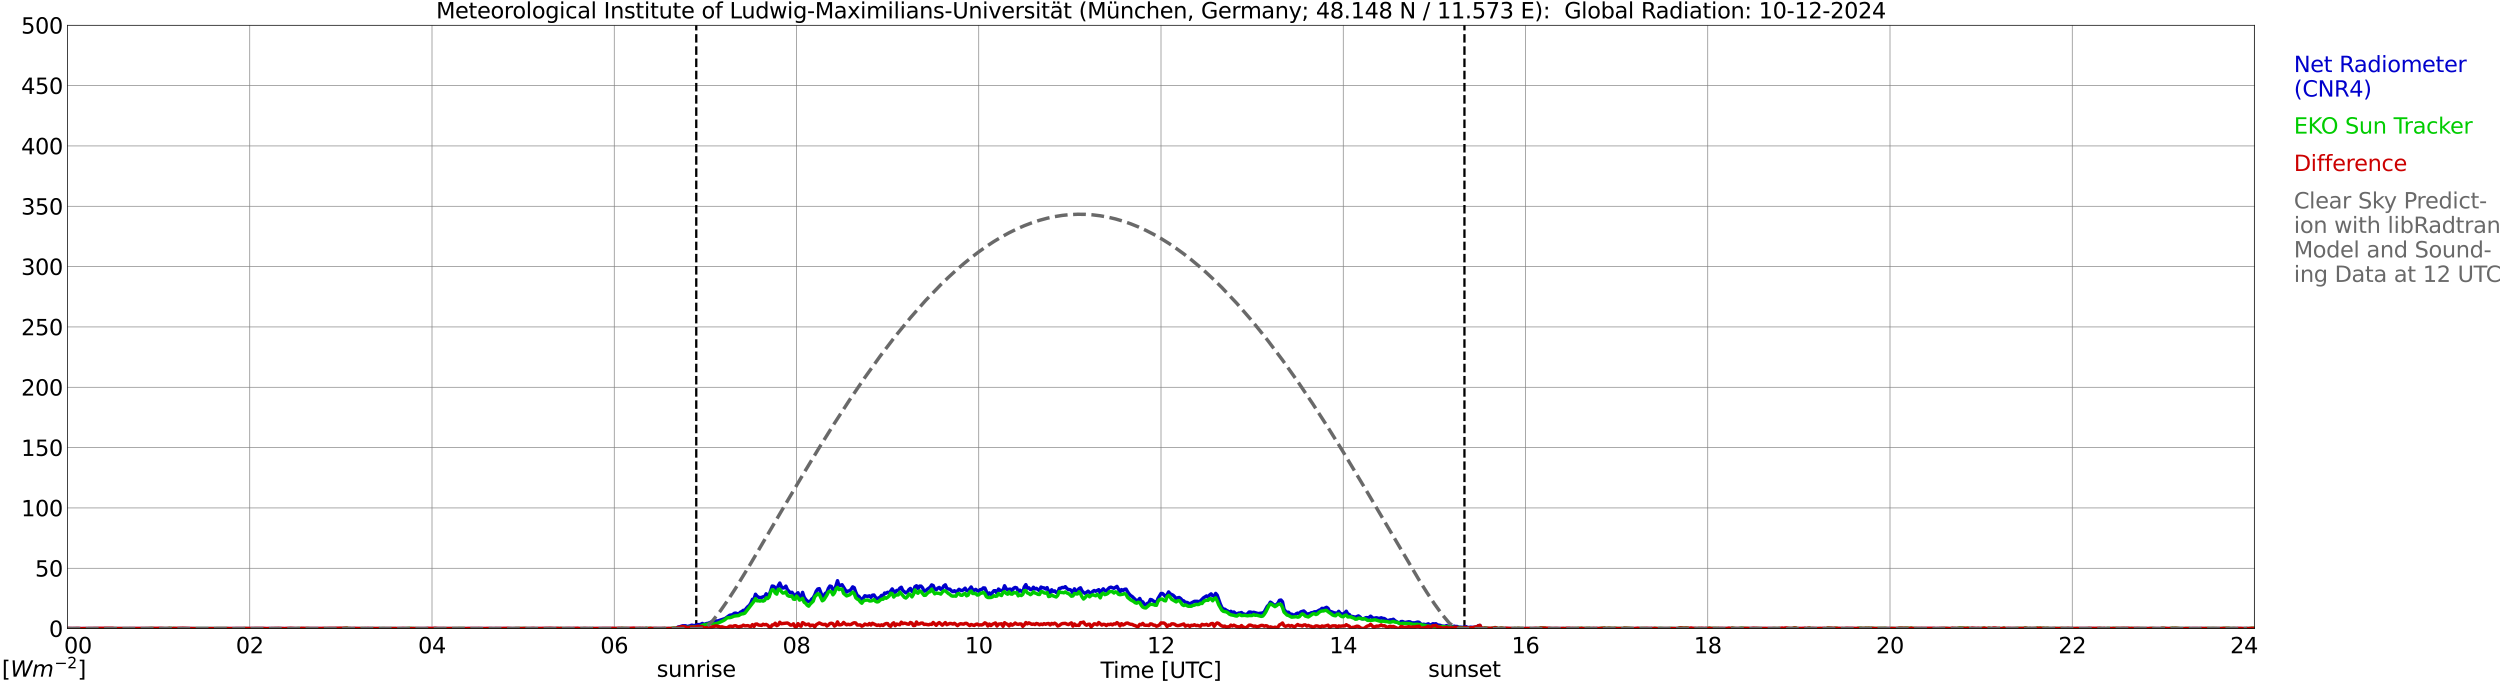 <?xml version="1.0" encoding="utf-8" standalone="no"?>
<!DOCTYPE svg PUBLIC "-//W3C//DTD SVG 1.1//EN"
  "http://www.w3.org/Graphics/SVG/1.1/DTD/svg11.dtd">
<svg xmlns:xlink="http://www.w3.org/1999/xlink" width="1085.4pt" height="296.64pt" viewBox="0 0 1085.4 296.64" xmlns="http://www.w3.org/2000/svg" version="1.1">
 <defs>
  <style type="text/css">*{stroke-linejoin: round; stroke-linecap: butt}</style>
 </defs>
 <g id="figure_1">
  <g id="patch_1">
   <path d="M 0 296.64 
L 1085.4 296.64 
L 1085.4 0 
L 0 0 
z
" style="fill: #ffffff"/>
  </g>
  <g id="axes_1">
   <g id="patch_2">
    <path d="M 29.306 272.909 
L 978.814 272.909 
L 978.814 10.976 
L 29.306 10.976 
z
" style="fill: #ffffff"/>
   </g>
   <g id="patch_3">
    <path d="M 978.814 272.909 
L 978.814 272.909 
L 978.814 10.976 
L 978.814 10.976 
z
" clip-path="url(#p2f5447e8b0)" style="fill: #d3d3d3; opacity: 0.25; stroke: #d3d3d3; stroke-linejoin: miter"/>
   </g>
   <g id="matplotlib.axis_1">
    <g id="xtick_1">
     <g id="line2d_1">
      <path d="M 29.306 272.909 
L 29.306 10.976 
" clip-path="url(#p2f5447e8b0)" style="fill: none; stroke: #808080; stroke-width: 0.3; stroke-linecap: square"/>
     </g>
     <g id="line2d_2"/>
     <g id="text_1">
      <!--    00 -->
      <g transform="translate(18.733 283.627) scale(0.095 -0.095)">
       <defs>
        <path id="DejaVuSans-20" transform="scale(0.016)"/>
        <path id="DejaVuSans-30" d="M 2034 4250 
Q 1547 4250 1301 3770 
Q 1056 3291 1056 2328 
Q 1056 1369 1301 889 
Q 1547 409 2034 409 
Q 2525 409 2770 889 
Q 3016 1369 3016 2328 
Q 3016 3291 2770 3770 
Q 2525 4250 2034 4250 
z
M 2034 4750 
Q 2819 4750 3233 4129 
Q 3647 3509 3647 2328 
Q 3647 1150 3233 529 
Q 2819 -91 2034 -91 
Q 1250 -91 836 529 
Q 422 1150 422 2328 
Q 422 3509 836 4129 
Q 1250 4750 2034 4750 
z
" transform="scale(0.016)"/>
       </defs>
       <use xlink:href="#DejaVuSans-20"/>
       <use xlink:href="#DejaVuSans-20" transform="translate(31.787 0)"/>
       <use xlink:href="#DejaVuSans-20" transform="translate(63.574 0)"/>
       <use xlink:href="#DejaVuSans-30" transform="translate(95.361 0)"/>
       <use xlink:href="#DejaVuSans-30" transform="translate(158.984 0)"/>
      </g>
     </g>
    </g>
    <g id="xtick_2">
     <g id="line2d_3">
      <path d="M 108.431 272.909 
L 108.431 10.976 
" clip-path="url(#p2f5447e8b0)" style="fill: none; stroke: #808080; stroke-width: 0.3; stroke-linecap: square"/>
     </g>
     <g id="line2d_4"/>
     <g id="text_2">
      <!-- 02 -->
      <g transform="translate(102.387 283.627) scale(0.095 -0.095)">
       <defs>
        <path id="DejaVuSans-32" d="M 1228 531 
L 3431 531 
L 3431 0 
L 469 0 
L 469 531 
Q 828 903 1448 1529 
Q 2069 2156 2228 2338 
Q 2531 2678 2651 2914 
Q 2772 3150 2772 3378 
Q 2772 3750 2511 3984 
Q 2250 4219 1831 4219 
Q 1534 4219 1204 4116 
Q 875 4013 500 3803 
L 500 4441 
Q 881 4594 1212 4672 
Q 1544 4750 1819 4750 
Q 2544 4750 2975 4387 
Q 3406 4025 3406 3419 
Q 3406 3131 3298 2873 
Q 3191 2616 2906 2266 
Q 2828 2175 2409 1742 
Q 1991 1309 1228 531 
z
" transform="scale(0.016)"/>
       </defs>
       <use xlink:href="#DejaVuSans-30"/>
       <use xlink:href="#DejaVuSans-32" transform="translate(63.623 0)"/>
      </g>
     </g>
    </g>
    <g id="xtick_3">
     <g id="line2d_5">
      <path d="M 187.557 272.909 
L 187.557 10.976 
" clip-path="url(#p2f5447e8b0)" style="fill: none; stroke: #808080; stroke-width: 0.3; stroke-linecap: square"/>
     </g>
     <g id="line2d_6"/>
     <g id="text_3">
      <!-- 04 -->
      <g transform="translate(181.513 283.627) scale(0.095 -0.095)">
       <defs>
        <path id="DejaVuSans-34" d="M 2419 4116 
L 825 1625 
L 2419 1625 
L 2419 4116 
z
M 2253 4666 
L 3047 4666 
L 3047 1625 
L 3713 1625 
L 3713 1100 
L 3047 1100 
L 3047 0 
L 2419 0 
L 2419 1100 
L 313 1100 
L 313 1709 
L 2253 4666 
z
" transform="scale(0.016)"/>
       </defs>
       <use xlink:href="#DejaVuSans-30"/>
       <use xlink:href="#DejaVuSans-34" transform="translate(63.623 0)"/>
      </g>
     </g>
    </g>
    <g id="xtick_4">
     <g id="line2d_7">
      <path d="M 266.683 272.909 
L 266.683 10.976 
" clip-path="url(#p2f5447e8b0)" style="fill: none; stroke: #808080; stroke-width: 0.3; stroke-linecap: square"/>
     </g>
     <g id="line2d_8"/>
     <g id="text_4">
      <!-- 06 -->
      <g transform="translate(260.638 283.627) scale(0.095 -0.095)">
       <defs>
        <path id="DejaVuSans-36" d="M 2113 2584 
Q 1688 2584 1439 2293 
Q 1191 2003 1191 1497 
Q 1191 994 1439 701 
Q 1688 409 2113 409 
Q 2538 409 2786 701 
Q 3034 994 3034 1497 
Q 3034 2003 2786 2293 
Q 2538 2584 2113 2584 
z
M 3366 4563 
L 3366 3988 
Q 3128 4100 2886 4159 
Q 2644 4219 2406 4219 
Q 1781 4219 1451 3797 
Q 1122 3375 1075 2522 
Q 1259 2794 1537 2939 
Q 1816 3084 2150 3084 
Q 2853 3084 3261 2657 
Q 3669 2231 3669 1497 
Q 3669 778 3244 343 
Q 2819 -91 2113 -91 
Q 1303 -91 875 529 
Q 447 1150 447 2328 
Q 447 3434 972 4092 
Q 1497 4750 2381 4750 
Q 2619 4750 2861 4703 
Q 3103 4656 3366 4563 
z
" transform="scale(0.016)"/>
       </defs>
       <use xlink:href="#DejaVuSans-30"/>
       <use xlink:href="#DejaVuSans-36" transform="translate(63.623 0)"/>
      </g>
     </g>
    </g>
    <g id="xtick_5">
     <g id="line2d_9">
      <path d="M 345.808 272.909 
L 345.808 10.976 
" clip-path="url(#p2f5447e8b0)" style="fill: none; stroke: #808080; stroke-width: 0.3; stroke-linecap: square"/>
     </g>
     <g id="line2d_10"/>
     <g id="text_5">
      <!-- 08 -->
      <g transform="translate(339.764 283.627) scale(0.095 -0.095)">
       <defs>
        <path id="DejaVuSans-38" d="M 2034 2216 
Q 1584 2216 1326 1975 
Q 1069 1734 1069 1313 
Q 1069 891 1326 650 
Q 1584 409 2034 409 
Q 2484 409 2743 651 
Q 3003 894 3003 1313 
Q 3003 1734 2745 1975 
Q 2488 2216 2034 2216 
z
M 1403 2484 
Q 997 2584 770 2862 
Q 544 3141 544 3541 
Q 544 4100 942 4425 
Q 1341 4750 2034 4750 
Q 2731 4750 3128 4425 
Q 3525 4100 3525 3541 
Q 3525 3141 3298 2862 
Q 3072 2584 2669 2484 
Q 3125 2378 3379 2068 
Q 3634 1759 3634 1313 
Q 3634 634 3220 271 
Q 2806 -91 2034 -91 
Q 1263 -91 848 271 
Q 434 634 434 1313 
Q 434 1759 690 2068 
Q 947 2378 1403 2484 
z
M 1172 3481 
Q 1172 3119 1398 2916 
Q 1625 2713 2034 2713 
Q 2441 2713 2670 2916 
Q 2900 3119 2900 3481 
Q 2900 3844 2670 4047 
Q 2441 4250 2034 4250 
Q 1625 4250 1398 4047 
Q 1172 3844 1172 3481 
z
" transform="scale(0.016)"/>
       </defs>
       <use xlink:href="#DejaVuSans-30"/>
       <use xlink:href="#DejaVuSans-38" transform="translate(63.623 0)"/>
      </g>
     </g>
    </g>
    <g id="xtick_6">
     <g id="line2d_11">
      <path d="M 424.934 272.909 
L 424.934 10.976 
" clip-path="url(#p2f5447e8b0)" style="fill: none; stroke: #808080; stroke-width: 0.3; stroke-linecap: square"/>
     </g>
     <g id="line2d_12"/>
     <g id="text_6">
      <!-- 10 -->
      <g transform="translate(418.89 283.627) scale(0.095 -0.095)">
       <defs>
        <path id="DejaVuSans-31" d="M 794 531 
L 1825 531 
L 1825 4091 
L 703 3866 
L 703 4441 
L 1819 4666 
L 2450 4666 
L 2450 531 
L 3481 531 
L 3481 0 
L 794 0 
L 794 531 
z
" transform="scale(0.016)"/>
       </defs>
       <use xlink:href="#DejaVuSans-31"/>
       <use xlink:href="#DejaVuSans-30" transform="translate(63.623 0)"/>
      </g>
     </g>
    </g>
    <g id="xtick_7">
     <g id="line2d_13">
      <path d="M 504.06 272.909 
L 504.06 10.976 
" clip-path="url(#p2f5447e8b0)" style="fill: none; stroke: #808080; stroke-width: 0.3; stroke-linecap: square"/>
     </g>
     <g id="line2d_14"/>
     <g id="text_7">
      <!-- 12 -->
      <g transform="translate(498.015 283.627) scale(0.095 -0.095)">
       <use xlink:href="#DejaVuSans-31"/>
       <use xlink:href="#DejaVuSans-32" transform="translate(63.623 0)"/>
      </g>
     </g>
    </g>
    <g id="xtick_8">
     <g id="line2d_15">
      <path d="M 583.185 272.909 
L 583.185 10.976 
" clip-path="url(#p2f5447e8b0)" style="fill: none; stroke: #808080; stroke-width: 0.3; stroke-linecap: square"/>
     </g>
     <g id="line2d_16"/>
     <g id="text_8">
      <!-- 14 -->
      <g transform="translate(577.141 283.627) scale(0.095 -0.095)">
       <use xlink:href="#DejaVuSans-31"/>
       <use xlink:href="#DejaVuSans-34" transform="translate(63.623 0)"/>
      </g>
     </g>
    </g>
    <g id="xtick_9">
     <g id="line2d_17">
      <path d="M 662.311 272.909 
L 662.311 10.976 
" clip-path="url(#p2f5447e8b0)" style="fill: none; stroke: #808080; stroke-width: 0.3; stroke-linecap: square"/>
     </g>
     <g id="line2d_18"/>
     <g id="text_9">
      <!-- 16 -->
      <g transform="translate(656.267 283.627) scale(0.095 -0.095)">
       <use xlink:href="#DejaVuSans-31"/>
       <use xlink:href="#DejaVuSans-36" transform="translate(63.623 0)"/>
      </g>
     </g>
    </g>
    <g id="xtick_10">
     <g id="line2d_19">
      <path d="M 741.437 272.909 
L 741.437 10.976 
" clip-path="url(#p2f5447e8b0)" style="fill: none; stroke: #808080; stroke-width: 0.3; stroke-linecap: square"/>
     </g>
     <g id="line2d_20"/>
     <g id="text_10">
      <!-- 18 -->
      <g transform="translate(735.392 283.627) scale(0.095 -0.095)">
       <use xlink:href="#DejaVuSans-31"/>
       <use xlink:href="#DejaVuSans-38" transform="translate(63.623 0)"/>
      </g>
     </g>
    </g>
    <g id="xtick_11">
     <g id="line2d_21">
      <path d="M 820.562 272.909 
L 820.562 10.976 
" clip-path="url(#p2f5447e8b0)" style="fill: none; stroke: #808080; stroke-width: 0.3; stroke-linecap: square"/>
     </g>
     <g id="line2d_22"/>
     <g id="text_11">
      <!-- 20 -->
      <g transform="translate(814.518 283.627) scale(0.095 -0.095)">
       <use xlink:href="#DejaVuSans-32"/>
       <use xlink:href="#DejaVuSans-30" transform="translate(63.623 0)"/>
      </g>
     </g>
    </g>
    <g id="xtick_12">
     <g id="line2d_23">
      <path d="M 899.688 272.909 
L 899.688 10.976 
" clip-path="url(#p2f5447e8b0)" style="fill: none; stroke: #808080; stroke-width: 0.3; stroke-linecap: square"/>
     </g>
     <g id="line2d_24"/>
     <g id="text_12">
      <!-- 22 -->
      <g transform="translate(893.644 283.627) scale(0.095 -0.095)">
       <use xlink:href="#DejaVuSans-32"/>
       <use xlink:href="#DejaVuSans-32" transform="translate(63.623 0)"/>
      </g>
     </g>
    </g>
    <g id="xtick_13">
     <g id="line2d_25">
      <path d="M 978.814 272.909 
L 978.814 10.976 
" clip-path="url(#p2f5447e8b0)" style="fill: none; stroke: #808080; stroke-width: 0.3; stroke-linecap: square"/>
     </g>
     <g id="line2d_26"/>
     <g id="text_13">
      <!-- 24    -->
      <g transform="translate(968.241 283.627) scale(0.095 -0.095)">
       <use xlink:href="#DejaVuSans-32"/>
       <use xlink:href="#DejaVuSans-34" transform="translate(63.623 0)"/>
       <use xlink:href="#DejaVuSans-20" transform="translate(127.246 0)"/>
       <use xlink:href="#DejaVuSans-20" transform="translate(159.033 0)"/>
       <use xlink:href="#DejaVuSans-20" transform="translate(190.82 0)"/>
      </g>
     </g>
    </g>
    <g id="text_14">
     <!-- Time [UTC] -->
     <g transform="translate(477.806 294.322) scale(0.095 -0.095)">
      <defs>
       <path id="DejaVuSans-54" d="M -19 4666 
L 3928 4666 
L 3928 4134 
L 2272 4134 
L 2272 0 
L 1638 0 
L 1638 4134 
L -19 4134 
L -19 4666 
z
" transform="scale(0.016)"/>
       <path id="DejaVuSans-69" d="M 603 3500 
L 1178 3500 
L 1178 0 
L 603 0 
L 603 3500 
z
M 603 4863 
L 1178 4863 
L 1178 4134 
L 603 4134 
L 603 4863 
z
" transform="scale(0.016)"/>
       <path id="DejaVuSans-6d" d="M 3328 2828 
Q 3544 3216 3844 3400 
Q 4144 3584 4550 3584 
Q 5097 3584 5394 3201 
Q 5691 2819 5691 2113 
L 5691 0 
L 5113 0 
L 5113 2094 
Q 5113 2597 4934 2840 
Q 4756 3084 4391 3084 
Q 3944 3084 3684 2787 
Q 3425 2491 3425 1978 
L 3425 0 
L 2847 0 
L 2847 2094 
Q 2847 2600 2669 2842 
Q 2491 3084 2119 3084 
Q 1678 3084 1418 2786 
Q 1159 2488 1159 1978 
L 1159 0 
L 581 0 
L 581 3500 
L 1159 3500 
L 1159 2956 
Q 1356 3278 1631 3431 
Q 1906 3584 2284 3584 
Q 2666 3584 2933 3390 
Q 3200 3197 3328 2828 
z
" transform="scale(0.016)"/>
       <path id="DejaVuSans-65" d="M 3597 1894 
L 3597 1613 
L 953 1613 
Q 991 1019 1311 708 
Q 1631 397 2203 397 
Q 2534 397 2845 478 
Q 3156 559 3463 722 
L 3463 178 
Q 3153 47 2828 -22 
Q 2503 -91 2169 -91 
Q 1331 -91 842 396 
Q 353 884 353 1716 
Q 353 2575 817 3079 
Q 1281 3584 2069 3584 
Q 2775 3584 3186 3129 
Q 3597 2675 3597 1894 
z
M 3022 2063 
Q 3016 2534 2758 2815 
Q 2500 3097 2075 3097 
Q 1594 3097 1305 2825 
Q 1016 2553 972 2059 
L 3022 2063 
z
" transform="scale(0.016)"/>
       <path id="DejaVuSans-5b" d="M 550 4863 
L 1875 4863 
L 1875 4416 
L 1125 4416 
L 1125 -397 
L 1875 -397 
L 1875 -844 
L 550 -844 
L 550 4863 
z
" transform="scale(0.016)"/>
       <path id="DejaVuSans-55" d="M 556 4666 
L 1191 4666 
L 1191 1831 
Q 1191 1081 1462 751 
Q 1734 422 2344 422 
Q 2950 422 3222 751 
Q 3494 1081 3494 1831 
L 3494 4666 
L 4128 4666 
L 4128 1753 
Q 4128 841 3676 375 
Q 3225 -91 2344 -91 
Q 1459 -91 1007 375 
Q 556 841 556 1753 
L 556 4666 
z
" transform="scale(0.016)"/>
       <path id="DejaVuSans-43" d="M 4122 4306 
L 4122 3641 
Q 3803 3938 3442 4084 
Q 3081 4231 2675 4231 
Q 1875 4231 1450 3742 
Q 1025 3253 1025 2328 
Q 1025 1406 1450 917 
Q 1875 428 2675 428 
Q 3081 428 3442 575 
Q 3803 722 4122 1019 
L 4122 359 
Q 3791 134 3420 21 
Q 3050 -91 2638 -91 
Q 1578 -91 968 557 
Q 359 1206 359 2328 
Q 359 3453 968 4101 
Q 1578 4750 2638 4750 
Q 3056 4750 3426 4639 
Q 3797 4528 4122 4306 
z
" transform="scale(0.016)"/>
       <path id="DejaVuSans-5d" d="M 1947 4863 
L 1947 -844 
L 622 -844 
L 622 -397 
L 1369 -397 
L 1369 4416 
L 622 4416 
L 622 4863 
L 1947 4863 
z
" transform="scale(0.016)"/>
      </defs>
      <use xlink:href="#DejaVuSans-54"/>
      <use xlink:href="#DejaVuSans-69" transform="translate(57.959 0)"/>
      <use xlink:href="#DejaVuSans-6d" transform="translate(85.742 0)"/>
      <use xlink:href="#DejaVuSans-65" transform="translate(183.154 0)"/>
      <use xlink:href="#DejaVuSans-20" transform="translate(244.678 0)"/>
      <use xlink:href="#DejaVuSans-5b" transform="translate(276.465 0)"/>
      <use xlink:href="#DejaVuSans-55" transform="translate(315.479 0)"/>
      <use xlink:href="#DejaVuSans-54" transform="translate(388.672 0)"/>
      <use xlink:href="#DejaVuSans-43" transform="translate(443.881 0)"/>
      <use xlink:href="#DejaVuSans-5d" transform="translate(513.705 0)"/>
     </g>
    </g>
   </g>
   <g id="matplotlib.axis_2">
    <g id="ytick_1">
     <g id="line2d_27">
      <path d="M 29.306 272.909 
L 978.814 272.909 
" clip-path="url(#p2f5447e8b0)" style="fill: none; stroke: #808080; stroke-width: 0.3; stroke-linecap: square"/>
     </g>
     <g id="line2d_28"/>
     <g id="text_15">
      <!-- 0 -->
      <g transform="translate(21.261 276.518) scale(0.095 -0.095)">
       <use xlink:href="#DejaVuSans-30"/>
      </g>
     </g>
    </g>
    <g id="ytick_2">
     <g id="line2d_29">
      <path d="M 29.306 246.715 
L 978.814 246.715 
" clip-path="url(#p2f5447e8b0)" style="fill: none; stroke: #808080; stroke-width: 0.3; stroke-linecap: square"/>
     </g>
     <g id="line2d_30"/>
     <g id="text_16">
      <!-- 50 -->
      <g transform="translate(15.217 250.325) scale(0.095 -0.095)">
       <defs>
        <path id="DejaVuSans-35" d="M 691 4666 
L 3169 4666 
L 3169 4134 
L 1269 4134 
L 1269 2991 
Q 1406 3038 1543 3061 
Q 1681 3084 1819 3084 
Q 2600 3084 3056 2656 
Q 3513 2228 3513 1497 
Q 3513 744 3044 326 
Q 2575 -91 1722 -91 
Q 1428 -91 1123 -41 
Q 819 9 494 109 
L 494 744 
Q 775 591 1075 516 
Q 1375 441 1709 441 
Q 2250 441 2565 725 
Q 2881 1009 2881 1497 
Q 2881 1984 2565 2268 
Q 2250 2553 1709 2553 
Q 1456 2553 1204 2497 
Q 953 2441 691 2322 
L 691 4666 
z
" transform="scale(0.016)"/>
       </defs>
       <use xlink:href="#DejaVuSans-35"/>
       <use xlink:href="#DejaVuSans-30" transform="translate(63.623 0)"/>
      </g>
     </g>
    </g>
    <g id="ytick_3">
     <g id="line2d_31">
      <path d="M 29.306 220.522 
L 978.814 220.522 
" clip-path="url(#p2f5447e8b0)" style="fill: none; stroke: #808080; stroke-width: 0.3; stroke-linecap: square"/>
     </g>
     <g id="line2d_32"/>
     <g id="text_17">
      <!-- 100 -->
      <g transform="translate(9.173 224.131) scale(0.095 -0.095)">
       <use xlink:href="#DejaVuSans-31"/>
       <use xlink:href="#DejaVuSans-30" transform="translate(63.623 0)"/>
       <use xlink:href="#DejaVuSans-30" transform="translate(127.246 0)"/>
      </g>
     </g>
    </g>
    <g id="ytick_4">
     <g id="line2d_33">
      <path d="M 29.306 194.329 
L 978.814 194.329 
" clip-path="url(#p2f5447e8b0)" style="fill: none; stroke: #808080; stroke-width: 0.3; stroke-linecap: square"/>
     </g>
     <g id="line2d_34"/>
     <g id="text_18">
      <!-- 150 -->
      <g transform="translate(9.173 197.938) scale(0.095 -0.095)">
       <use xlink:href="#DejaVuSans-31"/>
       <use xlink:href="#DejaVuSans-35" transform="translate(63.623 0)"/>
       <use xlink:href="#DejaVuSans-30" transform="translate(127.246 0)"/>
      </g>
     </g>
    </g>
    <g id="ytick_5">
     <g id="line2d_35">
      <path d="M 29.306 168.136 
L 978.814 168.136 
" clip-path="url(#p2f5447e8b0)" style="fill: none; stroke: #808080; stroke-width: 0.3; stroke-linecap: square"/>
     </g>
     <g id="line2d_36"/>
     <g id="text_19">
      <!-- 200 -->
      <g transform="translate(9.173 171.745) scale(0.095 -0.095)">
       <use xlink:href="#DejaVuSans-32"/>
       <use xlink:href="#DejaVuSans-30" transform="translate(63.623 0)"/>
       <use xlink:href="#DejaVuSans-30" transform="translate(127.246 0)"/>
      </g>
     </g>
    </g>
    <g id="ytick_6">
     <g id="line2d_37">
      <path d="M 29.306 141.942 
L 978.814 141.942 
" clip-path="url(#p2f5447e8b0)" style="fill: none; stroke: #808080; stroke-width: 0.3; stroke-linecap: square"/>
     </g>
     <g id="line2d_38"/>
     <g id="text_20">
      <!-- 250 -->
      <g transform="translate(9.173 145.551) scale(0.095 -0.095)">
       <use xlink:href="#DejaVuSans-32"/>
       <use xlink:href="#DejaVuSans-35" transform="translate(63.623 0)"/>
       <use xlink:href="#DejaVuSans-30" transform="translate(127.246 0)"/>
      </g>
     </g>
    </g>
    <g id="ytick_7">
     <g id="line2d_39">
      <path d="M 29.306 115.749 
L 978.814 115.749 
" clip-path="url(#p2f5447e8b0)" style="fill: none; stroke: #808080; stroke-width: 0.3; stroke-linecap: square"/>
     </g>
     <g id="line2d_40"/>
     <g id="text_21">
      <!-- 300 -->
      <g transform="translate(9.173 119.358) scale(0.095 -0.095)">
       <defs>
        <path id="DejaVuSans-33" d="M 2597 2516 
Q 3050 2419 3304 2112 
Q 3559 1806 3559 1356 
Q 3559 666 3084 287 
Q 2609 -91 1734 -91 
Q 1441 -91 1130 -33 
Q 819 25 488 141 
L 488 750 
Q 750 597 1062 519 
Q 1375 441 1716 441 
Q 2309 441 2620 675 
Q 2931 909 2931 1356 
Q 2931 1769 2642 2001 
Q 2353 2234 1838 2234 
L 1294 2234 
L 1294 2753 
L 1863 2753 
Q 2328 2753 2575 2939 
Q 2822 3125 2822 3475 
Q 2822 3834 2567 4026 
Q 2313 4219 1838 4219 
Q 1578 4219 1281 4162 
Q 984 4106 628 3988 
L 628 4550 
Q 988 4650 1302 4700 
Q 1616 4750 1894 4750 
Q 2613 4750 3031 4423 
Q 3450 4097 3450 3541 
Q 3450 3153 3228 2886 
Q 3006 2619 2597 2516 
z
" transform="scale(0.016)"/>
       </defs>
       <use xlink:href="#DejaVuSans-33"/>
       <use xlink:href="#DejaVuSans-30" transform="translate(63.623 0)"/>
       <use xlink:href="#DejaVuSans-30" transform="translate(127.246 0)"/>
      </g>
     </g>
    </g>
    <g id="ytick_8">
     <g id="line2d_41">
      <path d="M 29.306 89.556 
L 978.814 89.556 
" clip-path="url(#p2f5447e8b0)" style="fill: none; stroke: #808080; stroke-width: 0.3; stroke-linecap: square"/>
     </g>
     <g id="line2d_42"/>
     <g id="text_22">
      <!-- 350 -->
      <g transform="translate(9.173 93.165) scale(0.095 -0.095)">
       <use xlink:href="#DejaVuSans-33"/>
       <use xlink:href="#DejaVuSans-35" transform="translate(63.623 0)"/>
       <use xlink:href="#DejaVuSans-30" transform="translate(127.246 0)"/>
      </g>
     </g>
    </g>
    <g id="ytick_9">
     <g id="line2d_43">
      <path d="M 29.306 63.362 
L 978.814 63.362 
" clip-path="url(#p2f5447e8b0)" style="fill: none; stroke: #808080; stroke-width: 0.3; stroke-linecap: square"/>
     </g>
     <g id="line2d_44"/>
     <g id="text_23">
      <!-- 400 -->
      <g transform="translate(9.173 66.972) scale(0.095 -0.095)">
       <use xlink:href="#DejaVuSans-34"/>
       <use xlink:href="#DejaVuSans-30" transform="translate(63.623 0)"/>
       <use xlink:href="#DejaVuSans-30" transform="translate(127.246 0)"/>
      </g>
     </g>
    </g>
    <g id="ytick_10">
     <g id="line2d_45">
      <path d="M 29.306 37.169 
L 978.814 37.169 
" clip-path="url(#p2f5447e8b0)" style="fill: none; stroke: #808080; stroke-width: 0.3; stroke-linecap: square"/>
     </g>
     <g id="line2d_46"/>
     <g id="text_24">
      <!-- 450 -->
      <g transform="translate(9.173 40.778) scale(0.095 -0.095)">
       <use xlink:href="#DejaVuSans-34"/>
       <use xlink:href="#DejaVuSans-35" transform="translate(63.623 0)"/>
       <use xlink:href="#DejaVuSans-30" transform="translate(127.246 0)"/>
      </g>
     </g>
    </g>
    <g id="ytick_11">
     <g id="line2d_47">
      <path d="M 29.306 10.976 
L 978.814 10.976 
" clip-path="url(#p2f5447e8b0)" style="fill: none; stroke: #808080; stroke-width: 0.3; stroke-linecap: square"/>
     </g>
     <g id="line2d_48"/>
     <g id="text_25">
      <!-- 500 -->
      <g transform="translate(9.173 14.585) scale(0.095 -0.095)">
       <use xlink:href="#DejaVuSans-35"/>
       <use xlink:href="#DejaVuSans-30" transform="translate(63.623 0)"/>
       <use xlink:href="#DejaVuSans-30" transform="translate(127.246 0)"/>
      </g>
     </g>
    </g>
   </g>
   <g id="line2d_49">
    <path d="M 302.289 272.909 
L 302.289 10.976 
" clip-path="url(#p2f5447e8b0)" style="fill: none; stroke-dasharray: 3.7,1.6; stroke-dashoffset: 0; stroke: #000000"/>
   </g>
   <g id="line2d_50">
    <path d="M 635.804 272.909 
L 635.804 10.976 
" clip-path="url(#p2f5447e8b0)" style="fill: none; stroke-dasharray: 3.7,1.6; stroke-dashoffset: 0; stroke: #000000"/>
   </g>
   <g id="line2d_51">
    <path d="M 29.306 272.909 
L 293.717 272.909 
L 294.377 272.223 
L 295.036 272.144 
L 296.355 271.699 
L 297.674 271.699 
L 298.333 272.023 
L 299.652 271.699 
L 300.311 271.416 
L 300.971 271.578 
L 301.63 271.578 
L 302.949 271.17 
L 303.608 271.211 
L 304.267 271.049 
L 304.927 270.688 
L 305.586 271.091 
L 306.905 270.688 
L 307.564 270.604 
L 308.224 270.279 
L 309.543 269.954 
L 310.202 269.918 
L 310.861 269.593 
L 311.521 269.629 
L 314.818 268.54 
L 316.796 267.12 
L 318.114 266.879 
L 318.774 266.271 
L 319.433 266.188 
L 320.093 266.429 
L 320.752 266.512 
L 321.411 265.821 
L 322.071 265.501 
L 322.73 264.972 
L 323.39 265.014 
L 324.049 264.082 
L 324.708 263.353 
L 325.368 262.824 
L 326.027 261.771 
L 326.686 260.189 
L 327.346 260.153 
L 328.005 258.005 
L 328.665 258.853 
L 329.324 259.299 
L 329.983 259.461 
L 330.643 259.383 
L 331.302 259.1 
L 331.961 259.058 
L 332.621 257.8 
L 333.28 258.408 
L 333.94 258.408 
L 335.258 254.437 
L 335.918 254.558 
L 336.577 255.165 
L 337.236 256.669 
L 337.896 254.238 
L 338.555 253.143 
L 339.215 254.683 
L 339.874 255.291 
L 340.533 255.165 
L 341.193 254.479 
L 341.852 256.019 
L 343.171 257.397 
L 343.83 257.151 
L 344.49 258.047 
L 345.149 259.383 
L 345.808 257.921 
L 346.468 257.355 
L 347.127 259.178 
L 347.787 259.22 
L 348.446 257.193 
L 349.105 259.22 
L 349.765 260.231 
L 350.424 260.923 
L 351.083 261.206 
L 351.743 261.122 
L 352.402 260.111 
L 353.062 259.545 
L 353.721 258.33 
L 354.38 256.669 
L 355.04 255.736 
L 355.699 255.574 
L 357.018 259.016 
L 357.677 258.691 
L 358.337 257.596 
L 358.996 257.235 
L 359.655 255.454 
L 360.315 254.437 
L 360.974 254.642 
L 361.634 256.14 
L 362.293 256.344 
L 363.612 252.127 
L 364.271 254.317 
L 365.59 253.872 
L 367.568 257.072 
L 368.227 256.543 
L 368.887 256.543 
L 369.546 255.815 
L 370.206 254.804 
L 370.865 255.165 
L 371.524 257.072 
L 372.184 258.529 
L 372.843 258.895 
L 373.502 259.707 
L 374.162 260.839 
L 374.821 259.624 
L 375.481 258.654 
L 376.14 258.853 
L 376.799 258.895 
L 377.459 258.691 
L 378.118 259.341 
L 378.777 258.408 
L 379.437 258.33 
L 380.096 259.341 
L 380.756 259.99 
L 382.074 259.299 
L 382.734 258.492 
L 383.393 258.812 
L 384.053 257.476 
L 384.712 257.56 
L 385.371 257.151 
L 386.031 257.476 
L 387.349 255.695 
L 388.009 256.706 
L 388.668 257.235 
L 389.328 256.344 
L 389.987 256.423 
L 390.646 255.412 
L 391.306 254.966 
L 391.965 256.381 
L 393.284 257.397 
L 393.943 257.072 
L 394.603 256.019 
L 395.262 255.49 
L 395.921 256.748 
L 396.581 256.748 
L 397.24 254.72 
L 397.899 254.317 
L 398.559 255.611 
L 399.218 254.479 
L 399.878 254.479 
L 400.537 255.207 
L 401.196 256.669 
L 401.856 256.543 
L 402.515 255.899 
L 403.834 254.966 
L 404.493 253.95 
L 405.153 254.238 
L 405.812 255.815 
L 406.471 256.061 
L 407.131 255.37 
L 407.79 255.045 
L 408.45 255.857 
L 409.109 255.574 
L 409.768 254.395 
L 410.428 253.913 
L 411.087 255.454 
L 411.746 255.736 
L 412.406 255.815 
L 413.065 256.507 
L 413.725 256.868 
L 414.384 256.465 
L 415.043 257.072 
L 415.703 256.543 
L 416.362 255.857 
L 417.022 256.26 
L 417.681 256.423 
L 418.34 256.019 
L 419 255.37 
L 419.659 256.381 
L 420.318 256.585 
L 421.637 254.846 
L 422.297 256.098 
L 422.956 256.302 
L 423.615 255.899 
L 424.275 256.381 
L 424.934 256.706 
L 425.593 255.977 
L 426.253 255.936 
L 426.912 255.249 
L 427.572 255.291 
L 428.89 258.288 
L 429.55 257.439 
L 430.209 258.083 
L 431.528 256.465 
L 432.187 256.465 
L 432.847 257.638 
L 433.506 255.736 
L 434.165 256.26 
L 434.825 256.465 
L 435.484 256.218 
L 436.144 254.317 
L 436.803 255.532 
L 437.462 256.14 
L 438.122 255.815 
L 438.781 255.815 
L 439.44 256.465 
L 440.1 255.37 
L 440.759 255.045 
L 441.419 255.249 
L 442.078 256.868 
L 442.737 256.218 
L 444.056 257.072 
L 444.716 254.804 
L 445.375 253.83 
L 446.034 255.37 
L 446.694 255.207 
L 447.353 255.977 
L 448.012 255.899 
L 448.672 254.966 
L 449.331 255.695 
L 449.991 255.454 
L 451.309 256.465 
L 451.969 254.883 
L 452.628 255.165 
L 453.287 255.249 
L 453.947 255.695 
L 454.606 255.129 
L 455.266 256.789 
L 455.925 257.277 
L 456.584 256.061 
L 457.244 256.748 
L 457.903 256.543 
L 458.563 257.235 
L 459.222 257.397 
L 459.881 255.49 
L 460.541 255.37 
L 461.2 255.045 
L 461.859 255.129 
L 462.519 254.72 
L 463.178 255.49 
L 463.838 255.977 
L 464.497 255.977 
L 465.156 256.381 
L 465.816 257.638 
L 466.475 255.653 
L 467.134 256.465 
L 467.794 256.423 
L 468.453 255.574 
L 469.113 255.207 
L 469.772 256.543 
L 470.431 257.235 
L 471.091 257.638 
L 472.409 256.669 
L 473.728 257.8 
L 474.388 256.789 
L 475.047 256.381 
L 475.706 256.706 
L 477.025 256.019 
L 477.685 257.476 
L 478.344 256.344 
L 479.003 255.653 
L 479.663 256.381 
L 480.322 256.669 
L 480.981 255.815 
L 481.641 255.165 
L 482.3 254.924 
L 483.619 255.412 
L 484.938 254.6 
L 486.256 257.03 
L 486.916 255.977 
L 487.575 256.381 
L 488.235 255.857 
L 488.894 255.773 
L 489.553 256.952 
L 490.213 257.884 
L 490.872 258.571 
L 491.532 258.974 
L 493.51 260.923 
L 494.169 260.556 
L 494.828 259.828 
L 495.488 261.122 
L 496.147 261.326 
L 496.807 262.379 
L 497.466 262.541 
L 498.125 261.976 
L 498.785 261.693 
L 499.444 260.273 
L 500.103 260.436 
L 500.763 260.959 
L 501.422 261.284 
L 502.082 261.771 
L 502.741 259.87 
L 504.06 257.68 
L 504.719 257.68 
L 506.038 258.974 
L 506.697 258.204 
L 507.357 256.989 
L 508.016 257.8 
L 509.335 258.45 
L 509.994 259.1 
L 510.654 259.906 
L 511.313 259.545 
L 511.972 259.419 
L 512.632 259.906 
L 513.291 260.677 
L 513.95 260.881 
L 514.61 261.567 
L 515.269 261.53 
L 515.929 261.813 
L 516.588 262.337 
L 517.247 261.771 
L 518.566 261.085 
L 519.885 261.085 
L 520.544 261.242 
L 521.204 260.881 
L 522.522 259.545 
L 523.841 258.733 
L 524.501 259.262 
L 525.16 258.33 
L 525.819 257.842 
L 526.479 258.612 
L 527.138 258.974 
L 527.797 257.638 
L 528.457 258.408 
L 529.776 262.175 
L 530.435 263.678 
L 531.094 264.443 
L 531.754 264.485 
L 532.413 264.972 
L 533.073 265.297 
L 533.732 265.784 
L 534.391 265.418 
L 535.051 265.905 
L 535.71 265.7 
L 536.369 266.271 
L 537.029 266.633 
L 537.688 266.188 
L 538.348 266.146 
L 539.007 265.947 
L 539.666 266.512 
L 540.326 266.633 
L 540.985 266.916 
L 541.644 266.429 
L 542.304 265.742 
L 542.963 265.742 
L 543.623 265.983 
L 544.282 265.821 
L 546.26 266.392 
L 548.238 266.109 
L 548.898 265.658 
L 550.216 263.228 
L 550.876 262.62 
L 551.535 261.447 
L 552.195 261.855 
L 552.854 262.5 
L 553.513 262.746 
L 554.173 262.541 
L 554.832 261.855 
L 555.491 260.635 
L 556.151 260.514 
L 556.81 261.284 
L 557.47 264.485 
L 558.129 265.459 
L 558.788 265.821 
L 559.448 265.821 
L 560.107 266.633 
L 560.766 266.633 
L 561.426 266.958 
L 562.085 267.078 
L 562.745 266.47 
L 563.404 266.188 
L 564.063 266.429 
L 564.723 265.658 
L 566.042 265.255 
L 566.701 265.863 
L 567.36 266.633 
L 568.679 266.392 
L 569.338 266.025 
L 569.998 265.983 
L 570.657 265.622 
L 571.317 265.622 
L 571.976 265.418 
L 572.635 264.972 
L 573.295 264.731 
L 573.954 264.124 
L 574.613 264.286 
L 575.932 263.678 
L 576.592 264.124 
L 577.251 265.418 
L 577.91 265.538 
L 579.229 266.067 
L 580.548 266.271 
L 581.207 265.418 
L 581.867 266.23 
L 582.526 266.554 
L 583.185 266.591 
L 583.845 266.067 
L 584.504 265.376 
L 585.164 266.554 
L 585.823 266.795 
L 586.482 267.686 
L 587.142 267.644 
L 588.46 267.969 
L 589.779 267.403 
L 590.439 267.848 
L 591.098 268.576 
L 591.757 268.66 
L 592.417 268.498 
L 593.076 268.131 
L 593.736 268.215 
L 594.395 268.094 
L 595.054 267.523 
L 596.373 268.576 
L 597.032 268.294 
L 597.692 268.215 
L 598.351 268.456 
L 599.011 268.456 
L 599.67 268.215 
L 600.329 268.498 
L 600.989 268.54 
L 601.648 268.943 
L 602.307 269.551 
L 603.626 269.106 
L 604.286 269.106 
L 604.945 268.859 
L 605.604 269.467 
L 606.923 270.279 
L 607.582 270.525 
L 608.242 269.876 
L 608.901 269.834 
L 609.561 270.159 
L 610.22 270.237 
L 611.539 269.954 
L 612.198 269.996 
L 612.858 270.399 
L 614.176 270.441 
L 615.495 270.075 
L 616.154 270.2 
L 616.814 270.929 
L 617.473 271.17 
L 618.133 271.007 
L 618.792 271.211 
L 619.451 271.091 
L 620.111 270.845 
L 620.77 271.295 
L 621.429 271.253 
L 622.089 270.808 
L 622.748 270.887 
L 623.408 270.808 
L 624.067 271.295 
L 625.386 271.536 
L 626.045 271.819 
L 627.364 271.903 
L 628.023 271.615 
L 628.683 271.903 
L 630.001 271.819 
L 630.661 272.186 
L 631.32 271.861 
L 631.98 272.023 
L 632.639 271.982 
L 633.298 272.385 
L 633.958 272.306 
L 635.276 272.385 
L 636.595 272.102 
L 637.255 272.469 
L 638.573 272.306 
L 639.233 272.427 
L 639.892 272.348 
L 640.552 272.385 
L 641.211 272.186 
L 641.87 271.657 
L 642.53 271.578 
L 643.189 272.909 
L 978.154 272.909 
L 978.154 272.909 
" clip-path="url(#p2f5447e8b0)" style="fill: none; stroke: #0000cc; stroke-width: 1.5; stroke-linecap: square"/>
   </g>
   <g id="line2d_52">
    <path d="M 28.646 272.944 
L 29.965 272.977 
L 37.218 272.953 
L 39.197 272.996 
L 46.45 273.056 
L 49.087 273.049 
L 49.747 272.908 
L 51.065 272.945 
L 53.043 272.934 
L 54.362 272.936 
L 57 272.957 
L 60.956 272.955 
L 64.912 272.952 
L 65.572 272.839 
L 68.209 273.021 
L 70.187 273.022 
L 70.847 272.899 
L 72.825 272.956 
L 73.484 272.825 
L 74.803 272.874 
L 75.462 272.843 
L 77.441 273.067 
L 79.419 273.079 
L 84.034 272.917 
L 90.628 272.907 
L 97.222 272.911 
L 98.541 272.893 
L 100.519 273.018 
L 103.816 273.083 
L 106.453 272.89 
L 109.091 272.993 
L 125.575 273.013 
L 127.553 273.021 
L 129.532 272.879 
L 132.169 272.961 
L 133.488 272.903 
L 134.807 272.983 
L 139.422 272.955 
L 140.082 272.999 
L 140.741 272.896 
L 143.379 273.012 
L 145.357 273.004 
L 147.994 272.894 
L 148.654 272.972 
L 150.632 272.734 
L 151.951 273.022 
L 152.61 272.923 
L 153.929 273.007 
L 156.566 272.904 
L 158.544 272.935 
L 159.863 272.993 
L 161.841 272.889 
L 163.16 272.959 
L 165.138 272.897 
L 168.435 272.943 
L 170.413 272.904 
L 171.732 272.905 
L 172.391 272.993 
L 173.71 272.928 
L 175.029 273.009 
L 177.666 272.825 
L 180.963 272.938 
L 183.601 272.975 
L 184.92 272.939 
L 185.579 273.031 
L 187.557 272.973 
L 188.876 273.079 
L 190.195 272.959 
L 194.151 272.947 
L 201.404 272.868 
L 202.723 273.07 
L 204.701 272.966 
L 217.889 272.989 
L 221.186 272.969 
L 227.779 272.847 
L 228.439 273.01 
L 229.098 272.908 
L 231.736 273.035 
L 232.395 272.923 
L 238.989 273.053 
L 240.967 272.952 
L 241.626 273.028 
L 242.286 272.872 
L 250.858 273.055 
L 251.517 272.94 
L 252.836 272.942 
L 253.495 272.904 
L 254.814 273.006 
L 256.133 272.902 
L 256.792 272.956 
L 257.451 272.876 
L 258.77 273.007 
L 263.386 272.958 
L 264.705 272.964 
L 266.683 272.959 
L 267.342 272.885 
L 268.661 273.063 
L 269.32 273.001 
L 269.98 272.816 
L 275.255 273.114 
L 275.914 272.989 
L 277.233 272.95 
L 277.892 272.883 
L 278.552 273.026 
L 279.87 272.922 
L 280.53 272.82 
L 281.189 272.89 
L 282.508 272.815 
L 283.167 272.985 
L 285.805 272.997 
L 289.102 272.898 
L 290.42 273.003 
L 292.399 272.708 
L 293.717 272.741 
L 296.355 272.611 
L 300.311 272.18 
L 303.608 272.043 
L 304.267 271.875 
L 304.927 271.499 
L 305.586 271.296 
L 306.246 271.247 
L 306.905 271.023 
L 307.564 270.965 
L 308.224 270.765 
L 309.543 270.825 
L 310.202 270.912 
L 311.521 270.607 
L 312.839 270.001 
L 314.158 269.392 
L 314.818 268.971 
L 315.477 268.362 
L 316.136 268.174 
L 316.796 268.164 
L 317.455 268.023 
L 318.774 267.476 
L 320.752 267.235 
L 321.411 266.782 
L 322.071 266.539 
L 322.73 266.46 
L 323.39 266.194 
L 327.346 261.076 
L 328.005 259.924 
L 328.665 260.839 
L 329.324 260.841 
L 329.983 260.969 
L 330.643 260.763 
L 331.302 260.979 
L 331.961 260.68 
L 332.621 259.61 
L 333.28 259.86 
L 333.94 259.174 
L 334.599 257.024 
L 335.258 256.024 
L 335.918 256.199 
L 336.577 257.486 
L 337.236 257.943 
L 337.896 255.844 
L 338.555 255.889 
L 339.215 256.8 
L 339.874 257.495 
L 340.533 257.394 
L 341.193 256.961 
L 341.852 258.454 
L 342.512 258.824 
L 343.171 258.913 
L 343.83 258.715 
L 344.49 260.11 
L 345.149 260.2 
L 345.808 258.779 
L 346.468 259.504 
L 347.127 260.542 
L 347.787 260.252 
L 348.446 259.772 
L 349.105 261.458 
L 349.765 261.887 
L 350.424 262.725 
L 351.083 263.174 
L 351.743 262.281 
L 353.062 261.001 
L 353.721 259.075 
L 355.04 257.76 
L 355.699 258.03 
L 357.018 260.835 
L 357.677 260.432 
L 358.996 258.352 
L 359.655 256.991 
L 360.315 256.647 
L 360.974 256.97 
L 361.634 258.239 
L 362.293 257.432 
L 362.952 255.712 
L 363.612 255.032 
L 364.271 255.981 
L 364.93 255.748 
L 365.59 255.737 
L 366.249 257.629 
L 367.568 258.721 
L 368.887 258.241 
L 370.206 257.083 
L 370.865 257.7 
L 371.524 259.505 
L 372.184 260.088 
L 372.843 260.418 
L 373.502 261.3 
L 374.162 261.89 
L 374.821 260.971 
L 375.481 260.622 
L 376.799 260.495 
L 377.459 260.893 
L 378.118 260.899 
L 378.777 260.712 
L 379.437 260.32 
L 380.096 261.033 
L 380.756 261.354 
L 381.415 261.212 
L 382.074 260.579 
L 382.734 260.124 
L 383.393 260.159 
L 384.053 259.377 
L 384.712 259.751 
L 385.371 259.33 
L 386.031 258.74 
L 386.69 257.552 
L 387.349 257.72 
L 388.009 259.216 
L 388.668 258.5 
L 389.328 258.317 
L 389.987 258.28 
L 390.646 257.084 
L 391.965 258.533 
L 392.624 259.315 
L 393.284 259.637 
L 393.943 259.034 
L 394.603 257.917 
L 395.262 258.141 
L 395.921 259.132 
L 396.581 258.067 
L 397.24 256.097 
L 397.899 257.174 
L 398.559 257.565 
L 399.218 256.507 
L 399.878 256.863 
L 401.196 258.478 
L 401.856 258.423 
L 402.515 257.675 
L 403.175 257.098 
L 403.834 256.874 
L 404.493 255.773 
L 405.812 257.81 
L 406.471 257.482 
L 407.79 257.642 
L 408.45 257.933 
L 409.109 257.07 
L 409.768 256.513 
L 410.428 256.515 
L 411.746 257.677 
L 412.406 258.061 
L 413.065 258.674 
L 413.725 258.823 
L 414.384 258.757 
L 415.043 258.839 
L 415.703 257.83 
L 416.362 257.67 
L 417.022 258.385 
L 417.681 258.471 
L 418.34 257.928 
L 419 257.625 
L 419.659 258.664 
L 420.318 258.374 
L 420.978 257.001 
L 421.637 256.623 
L 422.297 257.66 
L 423.615 257.7 
L 424.275 258.346 
L 424.934 258.257 
L 425.593 257.603 
L 426.253 257.52 
L 426.912 257.155 
L 427.572 257.791 
L 428.231 259.03 
L 428.89 259.423 
L 430.209 259.412 
L 430.869 259.184 
L 431.528 258.631 
L 432.187 258.911 
L 432.847 258.764 
L 433.506 257.669 
L 434.165 258.266 
L 434.825 258.553 
L 435.484 257.221 
L 436.144 256.864 
L 436.803 257.62 
L 437.462 257.98 
L 438.122 256.965 
L 438.781 257.863 
L 439.44 257.963 
L 440.1 257.227 
L 440.759 257.458 
L 441.419 257.219 
L 442.078 258.684 
L 442.737 258.252 
L 443.397 258.558 
L 444.056 258.049 
L 444.716 256.423 
L 445.375 256.452 
L 446.034 257.427 
L 446.694 257.687 
L 447.353 258.181 
L 448.012 257.738 
L 448.672 256.955 
L 449.331 257.466 
L 449.991 257.673 
L 450.65 258.063 
L 451.309 258.112 
L 451.969 256.854 
L 452.628 256.91 
L 453.287 257.397 
L 453.947 257.561 
L 454.606 257.266 
L 455.266 258.996 
L 455.925 258.868 
L 456.584 258.297 
L 457.244 258.719 
L 458.563 259.185 
L 459.222 258.518 
L 459.881 256.848 
L 460.541 257.222 
L 461.2 257.216 
L 461.859 257.38 
L 462.519 256.997 
L 463.178 257.436 
L 463.838 257.72 
L 464.497 258.146 
L 465.156 258.854 
L 465.816 258.717 
L 466.475 257.663 
L 467.134 257.847 
L 467.794 257.873 
L 468.453 256.946 
L 469.113 257.799 
L 469.772 259.145 
L 470.431 260.066 
L 471.091 259.505 
L 471.75 258.609 
L 472.409 258.53 
L 473.069 259.103 
L 473.728 258.551 
L 474.388 258.208 
L 475.706 258.667 
L 476.366 258.02 
L 477.025 258.647 
L 477.685 259.559 
L 478.344 257.874 
L 479.003 257.532 
L 479.663 258.16 
L 480.322 257.984 
L 480.981 257.638 
L 481.641 256.895 
L 482.96 256.821 
L 483.619 257.47 
L 484.278 256.943 
L 484.938 257.192 
L 485.597 258.018 
L 486.256 258.212 
L 487.575 257.957 
L 488.235 257.72 
L 488.894 258.092 
L 489.553 259.377 
L 490.872 260.433 
L 492.191 261.145 
L 492.85 261.682 
L 493.51 261.88 
L 494.169 261.458 
L 494.828 261.646 
L 495.488 262.807 
L 496.147 263.571 
L 496.807 263.874 
L 497.466 263.957 
L 499.444 262.323 
L 500.763 262.464 
L 501.422 262.754 
L 502.082 262.793 
L 502.741 261.1 
L 503.4 260.303 
L 504.06 260.13 
L 504.719 260.119 
L 505.379 260.745 
L 506.038 260.871 
L 506.697 259.084 
L 507.357 258.525 
L 508.016 259.228 
L 508.675 260.178 
L 510.654 261.312 
L 511.313 260.809 
L 511.972 260.781 
L 512.632 261.509 
L 513.291 262.527 
L 513.95 262.882 
L 514.61 262.61 
L 515.929 263.232 
L 517.247 263.217 
L 517.907 262.834 
L 518.566 262.749 
L 519.226 262.373 
L 519.885 262.48 
L 520.544 262.413 
L 521.204 261.909 
L 521.863 262.019 
L 522.522 261.167 
L 523.182 260.759 
L 523.841 260.579 
L 524.501 260.644 
L 525.16 259.9 
L 525.819 259.982 
L 526.479 260.831 
L 527.138 259.981 
L 527.797 259.568 
L 528.457 260.856 
L 529.116 262.57 
L 530.435 264.85 
L 531.094 265.405 
L 532.413 265.654 
L 533.073 266.031 
L 533.732 266.617 
L 534.391 266.918 
L 535.71 267.176 
L 536.369 267.394 
L 537.029 267.465 
L 537.688 266.992 
L 538.348 266.858 
L 539.007 267.265 
L 540.326 267.157 
L 541.644 267.357 
L 542.304 267.234 
L 543.623 267.248 
L 544.282 266.819 
L 544.941 267.148 
L 545.601 267.08 
L 547.579 267.614 
L 548.238 267.477 
L 548.898 266.699 
L 549.557 265.668 
L 550.876 262.977 
L 551.535 262.199 
L 552.195 262.459 
L 553.513 263.371 
L 554.173 263.002 
L 554.832 262.46 
L 555.491 262.246 
L 556.151 262.435 
L 556.81 263.707 
L 557.47 265.753 
L 558.788 267.051 
L 559.448 267.22 
L 560.766 267.95 
L 562.085 267.816 
L 562.745 267.71 
L 563.404 267.958 
L 564.063 267.796 
L 564.723 267.033 
L 565.382 266.521 
L 566.042 266.812 
L 566.701 267.476 
L 568.02 267.859 
L 569.338 266.982 
L 569.998 266.499 
L 570.657 266.48 
L 571.317 266.796 
L 571.976 266.547 
L 572.635 265.885 
L 573.295 265.447 
L 573.954 265.264 
L 574.613 265.248 
L 575.273 265.031 
L 575.932 264.994 
L 576.592 265.588 
L 577.91 266.491 
L 578.57 267.007 
L 579.229 267.254 
L 579.889 267.342 
L 580.548 266.661 
L 581.207 266.569 
L 581.867 267.249 
L 582.526 267.679 
L 583.185 267.765 
L 583.845 267.202 
L 584.504 267.059 
L 585.164 267.845 
L 586.482 267.791 
L 587.142 268.165 
L 587.801 268.344 
L 588.46 268.832 
L 589.12 268.781 
L 589.779 268.365 
L 590.439 268.411 
L 591.098 268.647 
L 591.757 268.742 
L 592.417 268.628 
L 593.076 268.875 
L 593.736 269.342 
L 595.714 269.295 
L 597.032 269.087 
L 599.011 269.674 
L 599.67 269.799 
L 600.329 269.662 
L 601.648 269.872 
L 602.307 269.889 
L 602.967 270.095 
L 603.626 270.125 
L 604.945 269.791 
L 605.604 270.069 
L 606.923 270.252 
L 607.582 270.695 
L 608.242 270.793 
L 608.901 270.635 
L 612.198 270.749 
L 613.517 271.124 
L 615.495 271.011 
L 616.154 271.23 
L 616.814 271.085 
L 617.473 271.405 
L 618.133 271.394 
L 619.451 271.753 
L 623.408 272.19 
L 624.067 272.028 
L 625.386 272.149 
L 626.045 271.965 
L 626.705 272.119 
L 630.661 272.252 
L 631.98 272.604 
L 633.298 272.368 
L 633.958 272.536 
L 635.936 272.712 
L 636.595 272.554 
L 637.255 272.668 
L 638.573 272.715 
L 639.233 272.867 
L 639.892 272.845 
L 640.552 273.14 
L 641.211 272.901 
L 642.53 272.993 
L 643.189 273.096 
L 643.848 273.084 
L 644.508 272.636 
L 647.145 273.009 
L 647.805 272.774 
L 648.464 272.698 
L 649.123 272.454 
L 650.442 272.901 
L 651.761 272.721 
L 652.42 272.773 
L 653.739 273.087 
L 657.695 272.841 
L 658.355 272.905 
L 659.014 272.824 
L 660.333 272.887 
L 660.992 272.868 
L 661.652 273.05 
L 662.97 272.928 
L 663.63 272.966 
L 664.289 272.889 
L 666.927 273.061 
L 667.586 272.875 
L 668.246 272.854 
L 668.905 272.656 
L 670.883 272.739 
L 671.542 273.112 
L 672.202 273.204 
L 673.521 272.886 
L 674.18 272.977 
L 676.158 272.949 
L 678.136 272.99 
L 678.796 272.87 
L 681.433 273.06 
L 682.092 272.896 
L 682.752 273.017 
L 684.071 272.876 
L 686.049 272.853 
L 686.708 272.798 
L 687.368 272.897 
L 690.005 272.834 
L 691.983 273.039 
L 692.643 272.907 
L 693.302 273.022 
L 695.28 272.787 
L 696.599 272.714 
L 697.258 272.87 
L 698.577 272.775 
L 699.896 272.86 
L 701.215 272.827 
L 702.533 272.887 
L 704.511 272.897 
L 705.171 272.735 
L 707.808 272.848 
L 710.446 273.02 
L 711.105 273.078 
L 711.765 272.887 
L 713.743 272.896 
L 717.04 273.022 
L 718.358 272.823 
L 719.677 272.917 
L 720.996 272.85 
L 722.315 272.927 
L 723.633 272.945 
L 725.612 272.855 
L 726.93 272.92 
L 728.249 272.943 
L 729.568 272.607 
L 730.887 272.746 
L 732.205 272.707 
L 732.865 272.758 
L 733.524 273.038 
L 734.184 273.177 
L 735.502 272.865 
L 736.162 273.022 
L 737.48 272.839 
L 738.799 273.059 
L 740.118 272.955 
L 740.777 273.042 
L 742.096 272.73 
L 742.756 272.841 
L 746.052 272.876 
L 746.712 273.043 
L 747.371 273.072 
L 749.349 272.898 
L 750.009 273.079 
L 750.668 273.128 
L 751.987 272.735 
L 753.965 272.96 
L 754.624 272.984 
L 755.943 272.722 
L 757.262 272.836 
L 761.878 273.046 
L 762.537 272.904 
L 768.471 272.975 
L 769.131 273.088 
L 769.79 272.873 
L 771.109 272.91 
L 772.428 272.877 
L 773.746 273.15 
L 774.406 273.008 
L 775.065 273.18 
L 775.725 273.189 
L 776.384 272.824 
L 777.703 272.984 
L 779.021 272.642 
L 779.681 272.701 
L 780.34 272.928 
L 782.978 272.996 
L 783.637 273.088 
L 785.615 272.724 
L 786.934 273.029 
L 788.912 272.915 
L 790.231 272.908 
L 791.55 273.092 
L 792.868 272.921 
L 793.528 272.7 
L 794.847 272.818 
L 796.165 273.015 
L 796.825 272.759 
L 797.484 272.795 
L 798.143 272.968 
L 800.781 272.941 
L 801.44 273.045 
L 804.078 273.024 
L 805.397 272.973 
L 806.056 272.98 
L 806.715 272.794 
L 808.034 272.759 
L 808.694 272.887 
L 809.353 272.885 
L 810.012 272.769 
L 810.672 272.829 
L 811.331 272.758 
L 811.99 272.85 
L 812.65 272.784 
L 813.969 272.876 
L 818.584 272.83 
L 819.903 273.021 
L 820.562 273.053 
L 821.222 272.842 
L 823.2 272.967 
L 825.178 272.754 
L 826.497 272.845 
L 827.816 272.737 
L 829.134 272.831 
L 829.794 272.725 
L 830.453 272.846 
L 831.772 272.9 
L 833.091 273.059 
L 834.409 272.907 
L 835.069 273.086 
L 845.619 272.881 
L 846.278 272.963 
L 846.938 272.907 
L 847.597 273.115 
L 848.916 272.848 
L 849.575 273.003 
L 850.235 272.762 
L 850.894 272.644 
L 853.531 272.827 
L 854.191 272.761 
L 856.828 273.08 
L 857.488 272.955 
L 859.466 272.986 
L 861.444 272.715 
L 862.103 272.961 
L 862.763 272.926 
L 863.422 272.767 
L 864.741 272.957 
L 865.4 273.164 
L 866.06 273.182 
L 868.038 272.838 
L 868.697 273.015 
L 870.016 272.717 
L 870.675 272.955 
L 871.994 273.013 
L 873.313 272.971 
L 874.632 272.928 
L 875.95 272.844 
L 878.588 272.844 
L 879.247 272.683 
L 880.566 272.924 
L 881.225 272.831 
L 881.885 272.973 
L 883.863 272.856 
L 884.522 272.73 
L 885.182 272.789 
L 885.841 272.723 
L 886.5 272.823 
L 887.16 272.779 
L 887.819 272.848 
L 889.138 272.827 
L 890.457 272.959 
L 892.435 272.871 
L 900.347 272.945 
L 901.666 272.875 
L 902.985 273.025 
L 905.622 272.949 
L 908.26 272.958 
L 912.876 272.915 
L 913.535 273.048 
L 914.854 272.862 
L 915.513 272.846 
L 916.832 272.951 
L 917.491 272.824 
L 920.788 272.958 
L 922.107 272.871 
L 924.085 273.073 
L 924.745 272.876 
L 925.404 272.845 
L 927.382 273.008 
L 928.041 273.019 
L 928.701 272.894 
L 931.998 272.948 
L 932.657 272.98 
L 933.976 272.865 
L 935.954 272.955 
L 937.273 272.995 
L 939.251 272.799 
L 941.229 273.022 
L 943.207 272.74 
L 943.867 272.827 
L 944.526 272.782 
L 946.504 272.908 
L 947.823 272.901 
L 949.801 272.888 
L 950.46 272.874 
L 951.779 273.086 
L 953.098 273.033 
L 955.076 272.917 
L 955.735 273.005 
L 957.714 272.872 
L 959.692 272.903 
L 961.01 272.884 
L 963.648 272.953 
L 965.626 272.808 
L 966.945 272.837 
L 967.604 272.808 
L 968.923 272.94 
L 969.582 272.85 
L 970.901 272.971 
L 976.176 272.912 
L 977.495 272.801 
L 978.154 272.802 
L 978.154 272.802 
" clip-path="url(#p2f5447e8b0)" style="fill: none; stroke: #00cc00; stroke-width: 1.5; stroke-linecap: square"/>
   </g>
   <g id="line2d_53">
    <path d="M 29.306 272.802 
L 31.284 272.872 
L 33.921 272.816 
L 35.24 272.904 
L 45.79 272.771 
L 49.087 272.769 
L 49.747 272.908 
L 51.065 272.873 
L 53.043 272.884 
L 54.362 272.882 
L 57 272.86 
L 60.956 272.862 
L 70.187 272.796 
L 71.506 272.901 
L 73.484 272.825 
L 74.803 272.874 
L 79.419 272.739 
L 84.034 272.9 
L 90.628 272.907 
L 114.366 272.823 
L 115.685 272.907 
L 120.96 272.8 
L 123.597 272.905 
L 126.235 272.77 
L 128.213 272.869 
L 130.191 272.897 
L 130.85 272.79 
L 135.466 272.852 
L 136.785 272.855 
L 139.422 272.862 
L 140.082 272.819 
L 141.4 272.865 
L 142.719 272.807 
L 150.632 272.734 
L 151.291 272.9 
L 151.951 272.795 
L 152.61 272.894 
L 153.929 272.811 
L 156.566 272.904 
L 159.863 272.825 
L 161.182 272.869 
L 165.138 272.897 
L 171.073 272.885 
L 173.71 272.89 
L 175.029 272.809 
L 176.348 272.883 
L 178.326 272.868 
L 184.92 272.878 
L 185.579 272.787 
L 187.557 272.845 
L 188.876 272.739 
L 190.195 272.859 
L 194.151 272.87 
L 200.745 272.879 
L 207.998 272.835 
L 209.976 272.89 
L 212.614 272.837 
L 214.592 272.891 
L 215.251 272.832 
L 216.57 272.866 
L 220.526 272.798 
L 222.504 272.908 
L 224.482 272.843 
L 226.461 272.888 
L 227.779 272.847 
L 228.439 272.808 
L 229.098 272.908 
L 231.736 272.783 
L 232.395 272.894 
L 238.989 272.765 
L 240.967 272.866 
L 241.626 272.79 
L 242.945 272.888 
L 243.604 272.817 
L 244.264 272.908 
L 246.901 272.815 
L 248.22 272.857 
L 250.858 272.762 
L 251.517 272.878 
L 252.836 272.876 
L 254.155 272.824 
L 255.473 272.873 
L 257.451 272.876 
L 264.045 272.81 
L 265.364 272.832 
L 266.023 272.769 
L 267.342 272.885 
L 268.661 272.755 
L 270.639 272.855 
L 273.277 272.811 
L 275.255 272.704 
L 275.914 272.829 
L 279.211 272.805 
L 279.87 272.895 
L 280.53 272.82 
L 281.189 272.89 
L 282.508 272.815 
L 287.124 272.855 
L 288.442 272.803 
L 289.102 272.898 
L 290.42 272.815 
L 291.08 272.886 
L 293.058 272.762 
L 293.717 272.741 
L 294.377 272.405 
L 295.036 272.345 
L 295.696 272.099 
L 296.355 271.996 
L 297.674 272.196 
L 298.333 272.622 
L 299.652 272.324 
L 300.311 272.144 
L 300.971 272.322 
L 301.63 272.296 
L 302.949 271.92 
L 303.608 272.078 
L 304.927 272.098 
L 305.586 272.703 
L 306.246 272.507 
L 307.564 272.548 
L 308.883 272.258 
L 310.202 271.914 
L 310.861 271.735 
L 312.839 272.217 
L 313.499 272.149 
L 314.158 272.376 
L 315.477 272.599 
L 316.136 272.3 
L 316.796 271.865 
L 317.455 271.886 
L 318.114 272.058 
L 318.774 271.705 
L 319.433 271.664 
L 320.093 272.016 
L 320.752 272.186 
L 321.411 271.947 
L 322.071 271.871 
L 322.73 271.421 
L 323.39 271.729 
L 324.708 271.619 
L 325.368 271.885 
L 326.027 271.947 
L 326.686 271.188 
L 327.346 271.985 
L 328.005 270.989 
L 328.665 270.923 
L 329.324 271.367 
L 330.643 271.528 
L 331.302 271.029 
L 331.961 271.287 
L 332.621 271.1 
L 333.28 271.457 
L 333.94 272.143 
L 334.599 272.307 
L 335.258 271.322 
L 335.918 271.267 
L 336.577 270.588 
L 337.236 271.635 
L 337.896 271.303 
L 338.555 270.163 
L 339.215 270.792 
L 341.852 270.474 
L 342.512 270.832 
L 343.171 271.393 
L 343.83 271.345 
L 344.49 270.845 
L 345.149 272.092 
L 345.808 272.051 
L 346.468 270.76 
L 347.127 271.545 
L 347.787 271.877 
L 348.446 270.33 
L 349.105 270.671 
L 349.765 271.253 
L 351.083 270.941 
L 351.743 271.75 
L 352.402 271.437 
L 353.062 271.453 
L 353.721 272.163 
L 354.38 271.235 
L 355.699 270.453 
L 357.018 271.089 
L 357.677 271.168 
L 358.337 271.049 
L 358.996 271.791 
L 359.655 271.372 
L 360.315 270.699 
L 360.974 270.58 
L 361.634 270.809 
L 362.293 271.821 
L 362.952 271.351 
L 363.612 270.004 
L 364.271 271.245 
L 364.93 271.273 
L 365.59 271.043 
L 366.249 270.246 
L 366.909 270.828 
L 367.568 271.26 
L 368.227 271.013 
L 368.887 271.211 
L 369.546 271.098 
L 370.206 270.629 
L 370.865 270.374 
L 371.524 270.476 
L 372.184 271.35 
L 373.502 271.316 
L 374.162 271.858 
L 374.821 271.562 
L 375.481 270.942 
L 376.14 271.209 
L 376.799 271.309 
L 377.459 270.707 
L 378.118 271.35 
L 378.777 270.605 
L 380.756 271.545 
L 381.415 271.32 
L 382.074 271.629 
L 382.734 271.277 
L 383.393 271.561 
L 384.053 271.007 
L 384.712 270.717 
L 385.371 270.729 
L 386.031 271.645 
L 386.69 271.9 
L 387.349 270.884 
L 388.009 270.398 
L 388.668 271.644 
L 389.328 270.936 
L 390.646 271.237 
L 391.306 270.132 
L 391.965 270.757 
L 392.624 270.546 
L 393.284 270.668 
L 393.943 270.947 
L 394.603 271.011 
L 395.262 270.258 
L 395.921 270.524 
L 396.581 271.589 
L 397.24 271.532 
L 397.899 270.052 
L 398.559 270.954 
L 399.218 270.881 
L 399.878 270.525 
L 400.537 270.517 
L 401.196 271.1 
L 401.856 271.029 
L 403.175 271.264 
L 403.834 271.001 
L 404.493 271.086 
L 405.153 270.259 
L 406.471 271.488 
L 407.131 270.726 
L 407.79 270.312 
L 409.109 271.413 
L 410.428 270.307 
L 411.087 271.206 
L 412.406 270.663 
L 413.065 270.742 
L 413.725 270.954 
L 414.384 270.616 
L 415.703 271.622 
L 416.362 271.096 
L 417.022 270.784 
L 418.34 271 
L 419 270.654 
L 419.659 270.626 
L 420.978 271.603 
L 421.637 271.132 
L 422.956 271.552 
L 423.615 271.108 
L 424.275 270.944 
L 424.934 271.358 
L 425.593 271.283 
L 426.253 271.325 
L 426.912 271.003 
L 427.572 270.409 
L 428.231 270.705 
L 428.89 271.774 
L 429.55 270.929 
L 430.209 271.581 
L 430.869 271.038 
L 432.187 270.462 
L 432.847 271.783 
L 433.506 270.976 
L 434.825 270.821 
L 435.484 271.906 
L 436.144 270.362 
L 436.803 270.821 
L 437.462 271.068 
L 438.122 271.759 
L 438.781 270.861 
L 439.44 271.41 
L 440.1 271.051 
L 440.759 270.496 
L 441.419 270.939 
L 442.078 271.093 
L 442.737 270.875 
L 443.397 270.936 
L 444.056 271.932 
L 444.716 271.29 
L 445.375 270.286 
L 446.034 270.852 
L 446.694 270.429 
L 448.012 271.07 
L 448.672 270.92 
L 449.331 271.138 
L 449.991 270.689 
L 450.65 270.866 
L 451.309 271.262 
L 451.969 270.938 
L 452.628 271.165 
L 453.287 270.761 
L 453.947 271.042 
L 454.606 270.771 
L 455.266 270.702 
L 455.925 271.317 
L 456.584 270.673 
L 457.244 270.937 
L 457.903 270.555 
L 458.563 270.959 
L 459.222 271.788 
L 459.881 271.552 
L 460.541 271.056 
L 461.2 270.737 
L 462.519 270.632 
L 463.178 270.963 
L 463.838 271.166 
L 465.156 270.436 
L 465.816 271.83 
L 466.475 270.899 
L 467.134 271.526 
L 467.794 271.459 
L 468.453 271.537 
L 469.113 270.317 
L 469.772 270.307 
L 470.431 270.077 
L 471.091 271.042 
L 471.75 271.45 
L 472.409 271.048 
L 473.069 270.999 
L 473.728 272.158 
L 475.047 270.835 
L 475.706 270.947 
L 476.366 271.27 
L 477.025 270.281 
L 478.344 271.379 
L 479.003 271.03 
L 479.663 271.129 
L 480.322 271.594 
L 480.981 271.086 
L 481.641 271.179 
L 482.3 270.952 
L 482.96 271.295 
L 483.619 270.85 
L 484.278 270.932 
L 484.938 270.317 
L 485.597 270.79 
L 486.256 271.728 
L 486.916 270.773 
L 487.575 271.332 
L 488.235 271.046 
L 488.894 270.59 
L 489.553 270.483 
L 490.213 270.836 
L 490.872 271.046 
L 491.532 271.079 
L 492.191 271.429 
L 492.85 271.62 
L 493.51 271.952 
L 494.169 272.006 
L 494.828 271.09 
L 495.488 271.223 
L 496.147 270.664 
L 496.807 271.414 
L 497.466 271.493 
L 498.125 271.456 
L 498.785 271.591 
L 499.444 270.859 
L 500.103 270.95 
L 500.763 271.404 
L 501.422 271.439 
L 502.082 271.888 
L 502.741 271.678 
L 503.4 271.297 
L 504.06 270.459 
L 505.379 270.493 
L 506.038 271.012 
L 506.697 272.029 
L 507.357 271.372 
L 508.016 271.482 
L 508.675 270.856 
L 509.335 270.843 
L 509.994 271.04 
L 510.654 271.503 
L 511.313 271.644 
L 511.972 271.547 
L 513.95 270.908 
L 514.61 271.866 
L 515.269 271.558 
L 515.929 271.49 
L 516.588 271.974 
L 517.247 271.464 
L 517.907 271.563 
L 518.566 271.245 
L 519.226 271.621 
L 519.885 271.514 
L 521.204 271.881 
L 521.863 271.079 
L 522.522 271.287 
L 523.182 271.286 
L 523.841 271.063 
L 524.501 271.527 
L 525.16 271.338 
L 525.819 270.77 
L 526.479 270.69 
L 527.138 271.902 
L 527.797 270.979 
L 528.457 270.461 
L 529.116 270.691 
L 529.776 271.335 
L 530.435 271.737 
L 531.094 271.946 
L 531.754 271.828 
L 532.413 272.227 
L 533.732 272.076 
L 534.391 271.408 
L 535.051 271.794 
L 535.71 271.433 
L 537.029 272.077 
L 538.348 272.197 
L 539.007 271.59 
L 539.666 272.235 
L 540.985 272.602 
L 542.304 271.417 
L 542.963 271.415 
L 544.282 271.911 
L 544.941 271.786 
L 545.601 272.101 
L 546.26 272.056 
L 547.579 271.524 
L 548.238 271.541 
L 548.898 271.868 
L 549.557 271.647 
L 550.216 271.788 
L 550.876 272.552 
L 551.535 272.156 
L 552.854 272.548 
L 553.513 272.284 
L 554.173 272.449 
L 554.832 272.304 
L 555.491 271.297 
L 556.151 270.988 
L 556.81 270.486 
L 557.47 271.641 
L 558.129 271.923 
L 559.448 271.509 
L 560.107 271.905 
L 560.766 271.592 
L 561.426 271.946 
L 562.085 272.171 
L 563.404 271.138 
L 564.063 271.541 
L 564.723 271.535 
L 565.382 271.806 
L 566.042 271.352 
L 566.701 271.295 
L 567.36 271.842 
L 568.02 271.52 
L 568.679 271.835 
L 569.338 271.952 
L 569.998 272.394 
L 571.317 271.734 
L 571.976 271.779 
L 573.295 272.193 
L 573.954 271.768 
L 574.613 271.947 
L 575.273 271.839 
L 576.592 271.444 
L 577.251 272.339 
L 577.91 271.956 
L 578.57 271.723 
L 579.889 271.713 
L 580.548 272.52 
L 581.207 271.757 
L 581.867 271.89 
L 583.185 271.735 
L 583.845 271.773 
L 584.504 271.225 
L 585.164 271.618 
L 585.823 271.874 
L 586.482 272.804 
L 587.142 272.388 
L 587.801 272.334 
L 589.12 271.856 
L 589.779 271.947 
L 591.098 272.839 
L 592.417 272.779 
L 593.076 272.165 
L 593.736 271.782 
L 594.395 271.647 
L 595.054 271.025 
L 596.373 272.314 
L 597.692 271.815 
L 598.351 271.879 
L 599.011 271.691 
L 599.67 271.325 
L 600.329 271.744 
L 600.989 271.637 
L 601.648 271.98 
L 602.307 272.571 
L 602.967 272.081 
L 603.626 271.889 
L 604.286 272.091 
L 604.945 271.977 
L 606.923 272.882 
L 607.582 272.739 
L 608.242 271.992 
L 608.901 272.108 
L 609.561 272.395 
L 610.879 272.278 
L 611.539 272.079 
L 612.858 272.318 
L 613.517 272.185 
L 614.176 272.275 
L 614.836 272.065 
L 616.154 271.879 
L 616.814 272.753 
L 618.792 272.498 
L 620.111 271.915 
L 620.77 272.319 
L 621.429 272.141 
L 622.089 271.666 
L 622.748 271.668 
L 623.408 271.527 
L 624.067 272.176 
L 625.386 272.296 
L 626.045 272.763 
L 626.705 272.609 
L 627.364 272.684 
L 628.023 272.342 
L 628.683 272.643 
L 629.342 272.681 
L 630.001 272.498 
L 630.661 272.842 
L 631.32 272.379 
L 631.98 272.328 
L 632.639 272.39 
L 633.298 272.892 
L 633.958 272.679 
L 635.276 272.771 
L 635.936 272.383 
L 636.595 272.457 
L 637.255 272.709 
L 639.892 272.412 
L 640.552 272.154 
L 641.211 272.194 
L 641.87 271.674 
L 642.53 271.494 
L 643.189 272.721 
L 647.805 272.774 
L 648.464 272.698 
L 649.123 272.454 
L 650.442 272.901 
L 651.761 272.721 
L 653.08 272.844 
L 653.739 272.73 
L 657.036 272.902 
L 657.695 272.841 
L 658.355 272.905 
L 659.014 272.824 
L 660.333 272.887 
L 663.63 272.851 
L 664.949 272.883 
L 666.927 272.757 
L 667.586 272.875 
L 668.246 272.854 
L 668.905 272.656 
L 672.861 272.774 
L 673.521 272.886 
L 675.499 272.815 
L 677.477 272.899 
L 678.136 272.827 
L 679.455 272.907 
L 680.114 272.769 
L 681.433 272.758 
L 682.092 272.896 
L 682.752 272.8 
L 684.071 272.876 
L 686.049 272.853 
L 686.708 272.798 
L 687.368 272.897 
L 690.005 272.834 
L 690.664 272.9 
L 691.983 272.779 
L 692.643 272.907 
L 693.302 272.796 
L 693.961 272.897 
L 696.599 272.714 
L 697.258 272.87 
L 698.577 272.775 
L 699.896 272.86 
L 701.215 272.827 
L 702.533 272.887 
L 704.511 272.897 
L 705.171 272.735 
L 707.808 272.848 
L 709.786 272.877 
L 711.105 272.74 
L 711.765 272.887 
L 715.062 272.797 
L 716.38 272.845 
L 717.04 272.796 
L 717.699 272.884 
L 718.358 272.823 
L 719.677 272.9 
L 721.655 272.88 
L 728.249 272.875 
L 729.568 272.607 
L 730.887 272.746 
L 732.205 272.707 
L 733.524 272.78 
L 734.184 272.641 
L 735.502 272.865 
L 736.162 272.796 
L 736.821 272.895 
L 738.799 272.759 
L 740.118 272.862 
L 740.777 272.775 
L 741.437 272.907 
L 742.096 272.73 
L 742.756 272.841 
L 748.031 272.835 
L 749.349 272.898 
L 750.668 272.69 
L 751.327 272.854 
L 751.987 272.735 
L 753.306 272.869 
L 758.581 272.807 
L 759.899 272.871 
L 761.218 272.715 
L 763.856 272.851 
L 770.449 272.841 
L 771.768 272.908 
L 773.087 272.781 
L 773.746 272.668 
L 774.406 272.81 
L 775.065 272.637 
L 775.725 272.628 
L 776.384 272.824 
L 777.703 272.834 
L 778.362 272.843 
L 779.021 272.642 
L 779.681 272.701 
L 780.34 272.89 
L 782.978 272.822 
L 783.637 272.73 
L 784.296 272.885 
L 784.956 272.736 
L 785.615 272.724 
L 786.275 272.898 
L 786.934 272.789 
L 788.912 272.902 
L 792.209 272.799 
L 792.868 272.896 
L 793.528 272.7 
L 800.122 272.866 
L 800.781 272.876 
L 801.44 272.772 
L 804.078 272.794 
L 805.397 272.844 
L 812.65 272.784 
L 813.969 272.876 
L 821.222 272.842 
L 823.2 272.851 
L 823.859 272.863 
L 824.519 272.719 
L 827.156 272.769 
L 828.475 272.814 
L 829.134 272.831 
L 829.794 272.725 
L 830.453 272.846 
L 839.684 272.79 
L 840.344 272.885 
L 842.981 272.802 
L 844.3 272.794 
L 846.938 272.907 
L 847.597 272.702 
L 848.916 272.848 
L 852.213 272.769 
L 853.531 272.827 
L 854.191 272.761 
L 855.51 272.876 
L 856.169 272.673 
L 858.147 272.844 
L 858.806 272.762 
L 860.125 272.893 
L 861.444 272.715 
L 862.763 272.892 
L 863.422 272.767 
L 864.741 272.861 
L 865.4 272.654 
L 866.06 272.635 
L 867.378 272.833 
L 869.357 272.898 
L 870.016 272.717 
L 870.675 272.863 
L 871.994 272.804 
L 873.313 272.846 
L 875.95 272.844 
L 878.588 272.844 
L 879.247 272.683 
L 880.566 272.893 
L 881.885 272.845 
L 883.863 272.856 
L 884.522 272.73 
L 885.182 272.789 
L 885.841 272.723 
L 886.5 272.823 
L 887.16 272.779 
L 887.819 272.848 
L 889.138 272.827 
L 889.797 272.905 
L 891.775 272.842 
L 893.754 272.9 
L 895.072 272.823 
L 897.051 272.86 
L 897.71 272.786 
L 899.029 272.85 
L 900.347 272.872 
L 904.304 272.858 
L 906.282 272.848 
L 906.941 272.765 
L 909.579 272.846 
L 911.557 272.766 
L 912.876 272.902 
L 913.535 272.77 
L 914.194 272.906 
L 916.173 272.868 
L 923.426 272.774 
L 924.085 272.745 
L 924.745 272.876 
L 928.041 272.799 
L 929.36 272.889 
L 934.635 272.858 
L 937.932 272.902 
L 938.592 272.763 
L 941.888 272.886 
L 944.526 272.782 
L 946.504 272.908 
L 947.823 272.901 
L 953.757 272.845 
L 955.076 272.901 
L 955.735 272.812 
L 957.054 272.885 
L 961.01 272.884 
L 964.307 272.892 
L 965.626 272.808 
L 966.945 272.837 
L 967.604 272.808 
L 968.264 272.901 
L 972.22 272.815 
L 974.198 272.902 
L 975.517 272.859 
L 976.176 272.906 
L 977.495 272.801 
L 978.154 272.802 
L 978.154 272.802 
" clip-path="url(#p2f5447e8b0)" style="fill: none; stroke: #cc0000; stroke-width: 1.5; stroke-linecap: square"/>
   </g>
   <g id="line2d_54">
    <path d="M 29.306 272.909 
L 302.949 272.909 
L 306.246 272.651 
L 309.543 269.322 
L 312.839 265.122 
L 316.136 260.378 
L 319.433 255.284 
L 326.027 244.484 
L 339.215 221.979 
L 349.105 205.206 
L 355.699 194.317 
L 362.293 183.763 
L 368.887 173.607 
L 375.481 163.906 
L 382.074 154.704 
L 388.668 146.041 
L 395.262 137.95 
L 401.856 130.462 
L 408.45 123.602 
L 411.746 120.415 
L 415.043 117.393 
L 418.34 114.54 
L 421.637 111.856 
L 424.934 109.344 
L 428.231 107.007 
L 431.528 104.845 
L 434.825 102.861 
L 438.122 101.055 
L 441.419 99.43 
L 444.716 97.986 
L 448.012 96.725 
L 451.309 95.647 
L 454.606 94.753 
L 457.903 94.043 
L 461.2 93.519 
L 464.497 93.181 
L 467.794 93.028 
L 471.091 93.062 
L 474.388 93.281 
L 477.685 93.686 
L 480.981 94.277 
L 484.278 95.053 
L 487.575 96.013 
L 490.872 97.157 
L 494.169 98.484 
L 497.466 99.994 
L 500.763 101.684 
L 504.06 103.554 
L 507.357 105.602 
L 510.654 107.827 
L 513.95 110.228 
L 517.247 112.802 
L 520.544 115.547 
L 523.841 118.461 
L 527.138 121.543 
L 530.435 124.789 
L 537.029 131.763 
L 543.623 139.362 
L 550.216 147.558 
L 556.81 156.321 
L 563.404 165.617 
L 569.998 175.404 
L 576.592 185.636 
L 583.185 196.256 
L 593.076 212.762 
L 616.154 251.902 
L 619.451 257.154 
L 622.748 262.139 
L 626.045 266.714 
L 629.342 270.649 
L 632.639 272.909 
L 975.517 272.909 
L 975.517 272.909 
" clip-path="url(#p2f5447e8b0)" style="fill: none; stroke-dasharray: 5.55,2.4; stroke-dashoffset: 0; stroke: #696969; stroke-width: 1.5"/>
   </g>
   <g id="patch_4">
    <path d="M 29.306 272.909 
L 29.306 10.976 
" style="fill: none; stroke: #000000; stroke-width: 0.3; stroke-linejoin: miter; stroke-linecap: square"/>
   </g>
   <g id="patch_5">
    <path d="M 978.814 272.909 
L 978.814 10.976 
" style="fill: none; stroke: #000000; stroke-width: 0.3; stroke-linejoin: miter; stroke-linecap: square"/>
   </g>
   <g id="patch_6">
    <path d="M 29.306 272.909 
L 978.814 272.909 
" style="fill: none; stroke: #000000; stroke-width: 0.3; stroke-linejoin: miter; stroke-linecap: square"/>
   </g>
   <g id="patch_7">
    <path d="M 29.306 10.976 
L 978.814 10.976 
" style="fill: none; stroke: #000000; stroke-width: 0.3; stroke-linejoin: miter; stroke-linecap: square"/>
   </g>
   <g id="text_26">
    <!-- sunrise -->
    <g transform="translate(285.125 293.863) scale(0.095 -0.095)">
     <defs>
      <path id="DejaVuSans-73" d="M 2834 3397 
L 2834 2853 
Q 2591 2978 2328 3040 
Q 2066 3103 1784 3103 
Q 1356 3103 1142 2972 
Q 928 2841 928 2578 
Q 928 2378 1081 2264 
Q 1234 2150 1697 2047 
L 1894 2003 
Q 2506 1872 2764 1633 
Q 3022 1394 3022 966 
Q 3022 478 2636 193 
Q 2250 -91 1575 -91 
Q 1294 -91 989 -36 
Q 684 19 347 128 
L 347 722 
Q 666 556 975 473 
Q 1284 391 1588 391 
Q 1994 391 2212 530 
Q 2431 669 2431 922 
Q 2431 1156 2273 1281 
Q 2116 1406 1581 1522 
L 1381 1569 
Q 847 1681 609 1914 
Q 372 2147 372 2553 
Q 372 3047 722 3315 
Q 1072 3584 1716 3584 
Q 2034 3584 2315 3537 
Q 2597 3491 2834 3397 
z
" transform="scale(0.016)"/>
      <path id="DejaVuSans-75" d="M 544 1381 
L 544 3500 
L 1119 3500 
L 1119 1403 
Q 1119 906 1312 657 
Q 1506 409 1894 409 
Q 2359 409 2629 706 
Q 2900 1003 2900 1516 
L 2900 3500 
L 3475 3500 
L 3475 0 
L 2900 0 
L 2900 538 
Q 2691 219 2414 64 
Q 2138 -91 1772 -91 
Q 1169 -91 856 284 
Q 544 659 544 1381 
z
M 1991 3584 
L 1991 3584 
z
" transform="scale(0.016)"/>
      <path id="DejaVuSans-6e" d="M 3513 2113 
L 3513 0 
L 2938 0 
L 2938 2094 
Q 2938 2591 2744 2837 
Q 2550 3084 2163 3084 
Q 1697 3084 1428 2787 
Q 1159 2491 1159 1978 
L 1159 0 
L 581 0 
L 581 3500 
L 1159 3500 
L 1159 2956 
Q 1366 3272 1645 3428 
Q 1925 3584 2291 3584 
Q 2894 3584 3203 3211 
Q 3513 2838 3513 2113 
z
" transform="scale(0.016)"/>
      <path id="DejaVuSans-72" d="M 2631 2963 
Q 2534 3019 2420 3045 
Q 2306 3072 2169 3072 
Q 1681 3072 1420 2755 
Q 1159 2438 1159 1844 
L 1159 0 
L 581 0 
L 581 3500 
L 1159 3500 
L 1159 2956 
Q 1341 3275 1631 3429 
Q 1922 3584 2338 3584 
Q 2397 3584 2469 3576 
Q 2541 3569 2628 3553 
L 2631 2963 
z
" transform="scale(0.016)"/>
     </defs>
     <use xlink:href="#DejaVuSans-73"/>
     <use xlink:href="#DejaVuSans-75" transform="translate(52.1 0)"/>
     <use xlink:href="#DejaVuSans-6e" transform="translate(115.479 0)"/>
     <use xlink:href="#DejaVuSans-72" transform="translate(178.857 0)"/>
     <use xlink:href="#DejaVuSans-69" transform="translate(219.971 0)"/>
     <use xlink:href="#DejaVuSans-73" transform="translate(247.754 0)"/>
     <use xlink:href="#DejaVuSans-65" transform="translate(299.854 0)"/>
    </g>
   </g>
   <g id="text_27">
    <!-- sunset -->
    <g transform="translate(620.05 293.863) scale(0.095 -0.095)">
     <defs>
      <path id="DejaVuSans-74" d="M 1172 4494 
L 1172 3500 
L 2356 3500 
L 2356 3053 
L 1172 3053 
L 1172 1153 
Q 1172 725 1289 603 
Q 1406 481 1766 481 
L 2356 481 
L 2356 0 
L 1766 0 
Q 1100 0 847 248 
Q 594 497 594 1153 
L 594 3053 
L 172 3053 
L 172 3500 
L 594 3500 
L 594 4494 
L 1172 4494 
z
" transform="scale(0.016)"/>
     </defs>
     <use xlink:href="#DejaVuSans-73"/>
     <use xlink:href="#DejaVuSans-75" transform="translate(52.1 0)"/>
     <use xlink:href="#DejaVuSans-6e" transform="translate(115.479 0)"/>
     <use xlink:href="#DejaVuSans-73" transform="translate(178.857 0)"/>
     <use xlink:href="#DejaVuSans-65" transform="translate(230.957 0)"/>
     <use xlink:href="#DejaVuSans-74" transform="translate(292.48 0)"/>
    </g>
   </g>
   <g id="text_28">
    <!-- [$Wm^{-2}$] -->
    <g transform="translate(0.821 293.863) scale(0.095 -0.095)">
     <defs>
      <path id="DejaVuSans-Oblique-57" d="M 616 4666 
L 1228 4666 
L 1453 697 
L 3213 4666 
L 3916 4666 
L 4147 697 
L 5888 4666 
L 6528 4666 
L 4453 0 
L 3659 0 
L 3444 3891 
L 1697 0 
L 903 0 
L 616 4666 
z
" transform="scale(0.016)"/>
      <path id="DejaVuSans-Oblique-6d" d="M 5747 2113 
L 5338 0 
L 4763 0 
L 5166 2094 
Q 5191 2228 5203 2325 
Q 5216 2422 5216 2491 
Q 5216 2772 5059 2928 
Q 4903 3084 4622 3084 
Q 4203 3084 3875 2770 
Q 3547 2456 3450 1953 
L 3066 0 
L 2491 0 
L 2900 2094 
Q 2925 2209 2937 2307 
Q 2950 2406 2950 2484 
Q 2950 2769 2794 2926 
Q 2638 3084 2363 3084 
Q 1938 3084 1609 2770 
Q 1281 2456 1184 1953 
L 800 0 
L 225 0 
L 909 3500 
L 1484 3500 
L 1375 2956 
Q 1609 3263 1923 3423 
Q 2238 3584 2597 3584 
Q 2978 3584 3223 3384 
Q 3469 3184 3519 2828 
Q 3781 3197 4126 3390 
Q 4472 3584 4856 3584 
Q 5306 3584 5551 3325 
Q 5797 3066 5797 2591 
Q 5797 2488 5784 2364 
Q 5772 2241 5747 2113 
z
" transform="scale(0.016)"/>
      <path id="DejaVuSans-2212" d="M 678 2272 
L 4684 2272 
L 4684 1741 
L 678 1741 
L 678 2272 
z
" transform="scale(0.016)"/>
     </defs>
     <use xlink:href="#DejaVuSans-5b" transform="translate(0 0.766)"/>
     <use xlink:href="#DejaVuSans-Oblique-57" transform="translate(39.014 0.766)"/>
     <use xlink:href="#DejaVuSans-Oblique-6d" transform="translate(137.891 0.766)"/>
     <use xlink:href="#DejaVuSans-2212" transform="translate(239.953 39.047) scale(0.7)"/>
     <use xlink:href="#DejaVuSans-32" transform="translate(298.605 39.047) scale(0.7)"/>
     <use xlink:href="#DejaVuSans-5d" transform="translate(345.875 0.766)"/>
    </g>
   </g>
   <g id="text_29">
    <!-- Net Radiometer  -->
    <g style="fill: #0000cc" transform="translate(995.905 31.291) scale(0.095 -0.095)">
     <defs>
      <path id="DejaVuSans-4e" d="M 628 4666 
L 1478 4666 
L 3547 763 
L 3547 4666 
L 4159 4666 
L 4159 0 
L 3309 0 
L 1241 3903 
L 1241 0 
L 628 0 
L 628 4666 
z
" transform="scale(0.016)"/>
      <path id="DejaVuSans-52" d="M 2841 2188 
Q 3044 2119 3236 1894 
Q 3428 1669 3622 1275 
L 4263 0 
L 3584 0 
L 2988 1197 
Q 2756 1666 2539 1819 
Q 2322 1972 1947 1972 
L 1259 1972 
L 1259 0 
L 628 0 
L 628 4666 
L 2053 4666 
Q 2853 4666 3247 4331 
Q 3641 3997 3641 3322 
Q 3641 2881 3436 2590 
Q 3231 2300 2841 2188 
z
M 1259 4147 
L 1259 2491 
L 2053 2491 
Q 2509 2491 2742 2702 
Q 2975 2913 2975 3322 
Q 2975 3731 2742 3939 
Q 2509 4147 2053 4147 
L 1259 4147 
z
" transform="scale(0.016)"/>
      <path id="DejaVuSans-61" d="M 2194 1759 
Q 1497 1759 1228 1600 
Q 959 1441 959 1056 
Q 959 750 1161 570 
Q 1363 391 1709 391 
Q 2188 391 2477 730 
Q 2766 1069 2766 1631 
L 2766 1759 
L 2194 1759 
z
M 3341 1997 
L 3341 0 
L 2766 0 
L 2766 531 
Q 2569 213 2275 61 
Q 1981 -91 1556 -91 
Q 1019 -91 701 211 
Q 384 513 384 1019 
Q 384 1609 779 1909 
Q 1175 2209 1959 2209 
L 2766 2209 
L 2766 2266 
Q 2766 2663 2505 2880 
Q 2244 3097 1772 3097 
Q 1472 3097 1187 3025 
Q 903 2953 641 2809 
L 641 3341 
Q 956 3463 1253 3523 
Q 1550 3584 1831 3584 
Q 2591 3584 2966 3190 
Q 3341 2797 3341 1997 
z
" transform="scale(0.016)"/>
      <path id="DejaVuSans-64" d="M 2906 2969 
L 2906 4863 
L 3481 4863 
L 3481 0 
L 2906 0 
L 2906 525 
Q 2725 213 2448 61 
Q 2172 -91 1784 -91 
Q 1150 -91 751 415 
Q 353 922 353 1747 
Q 353 2572 751 3078 
Q 1150 3584 1784 3584 
Q 2172 3584 2448 3432 
Q 2725 3281 2906 2969 
z
M 947 1747 
Q 947 1113 1208 752 
Q 1469 391 1925 391 
Q 2381 391 2643 752 
Q 2906 1113 2906 1747 
Q 2906 2381 2643 2742 
Q 2381 3103 1925 3103 
Q 1469 3103 1208 2742 
Q 947 2381 947 1747 
z
" transform="scale(0.016)"/>
      <path id="DejaVuSans-6f" d="M 1959 3097 
Q 1497 3097 1228 2736 
Q 959 2375 959 1747 
Q 959 1119 1226 758 
Q 1494 397 1959 397 
Q 2419 397 2687 759 
Q 2956 1122 2956 1747 
Q 2956 2369 2687 2733 
Q 2419 3097 1959 3097 
z
M 1959 3584 
Q 2709 3584 3137 3096 
Q 3566 2609 3566 1747 
Q 3566 888 3137 398 
Q 2709 -91 1959 -91 
Q 1206 -91 779 398 
Q 353 888 353 1747 
Q 353 2609 779 3096 
Q 1206 3584 1959 3584 
z
" transform="scale(0.016)"/>
     </defs>
     <use xlink:href="#DejaVuSans-4e"/>
     <use xlink:href="#DejaVuSans-65" transform="translate(74.805 0)"/>
     <use xlink:href="#DejaVuSans-74" transform="translate(136.328 0)"/>
     <use xlink:href="#DejaVuSans-20" transform="translate(175.537 0)"/>
     <use xlink:href="#DejaVuSans-52" transform="translate(207.324 0)"/>
     <use xlink:href="#DejaVuSans-61" transform="translate(274.557 0)"/>
     <use xlink:href="#DejaVuSans-64" transform="translate(335.836 0)"/>
     <use xlink:href="#DejaVuSans-69" transform="translate(399.312 0)"/>
     <use xlink:href="#DejaVuSans-6f" transform="translate(427.096 0)"/>
     <use xlink:href="#DejaVuSans-6d" transform="translate(488.277 0)"/>
     <use xlink:href="#DejaVuSans-65" transform="translate(585.689 0)"/>
     <use xlink:href="#DejaVuSans-74" transform="translate(647.213 0)"/>
     <use xlink:href="#DejaVuSans-65" transform="translate(686.422 0)"/>
     <use xlink:href="#DejaVuSans-72" transform="translate(747.945 0)"/>
     <use xlink:href="#DejaVuSans-20" transform="translate(789.059 0)"/>
    </g>
    <!-- (CNR4) -->
    <g style="fill: #0000cc" transform="translate(995.905 41.929) scale(0.095 -0.095)">
     <defs>
      <path id="DejaVuSans-28" d="M 1984 4856 
Q 1566 4138 1362 3434 
Q 1159 2731 1159 2009 
Q 1159 1288 1364 580 
Q 1569 -128 1984 -844 
L 1484 -844 
Q 1016 -109 783 600 
Q 550 1309 550 2009 
Q 550 2706 781 3412 
Q 1013 4119 1484 4856 
L 1984 4856 
z
" transform="scale(0.016)"/>
      <path id="DejaVuSans-29" d="M 513 4856 
L 1013 4856 
Q 1481 4119 1714 3412 
Q 1947 2706 1947 2009 
Q 1947 1309 1714 600 
Q 1481 -109 1013 -844 
L 513 -844 
Q 928 -128 1133 580 
Q 1338 1288 1338 2009 
Q 1338 2731 1133 3434 
Q 928 4138 513 4856 
z
" transform="scale(0.016)"/>
     </defs>
     <use xlink:href="#DejaVuSans-28"/>
     <use xlink:href="#DejaVuSans-43" transform="translate(39.014 0)"/>
     <use xlink:href="#DejaVuSans-4e" transform="translate(108.838 0)"/>
     <use xlink:href="#DejaVuSans-52" transform="translate(183.643 0)"/>
     <use xlink:href="#DejaVuSans-34" transform="translate(253.125 0)"/>
     <use xlink:href="#DejaVuSans-29" transform="translate(316.748 0)"/>
    </g>
   </g>
   <g id="text_30">
    <!-- EKO Sun Tracker -->
    <g style="fill: #00cc00" transform="translate(995.905 58.008) scale(0.095 -0.095)">
     <defs>
      <path id="DejaVuSans-45" d="M 628 4666 
L 3578 4666 
L 3578 4134 
L 1259 4134 
L 1259 2753 
L 3481 2753 
L 3481 2222 
L 1259 2222 
L 1259 531 
L 3634 531 
L 3634 0 
L 628 0 
L 628 4666 
z
" transform="scale(0.016)"/>
      <path id="DejaVuSans-4b" d="M 628 4666 
L 1259 4666 
L 1259 2694 
L 3353 4666 
L 4166 4666 
L 1850 2491 
L 4331 0 
L 3500 0 
L 1259 2247 
L 1259 0 
L 628 0 
L 628 4666 
z
" transform="scale(0.016)"/>
      <path id="DejaVuSans-4f" d="M 2522 4238 
Q 1834 4238 1429 3725 
Q 1025 3213 1025 2328 
Q 1025 1447 1429 934 
Q 1834 422 2522 422 
Q 3209 422 3611 934 
Q 4013 1447 4013 2328 
Q 4013 3213 3611 3725 
Q 3209 4238 2522 4238 
z
M 2522 4750 
Q 3503 4750 4090 4092 
Q 4678 3434 4678 2328 
Q 4678 1225 4090 567 
Q 3503 -91 2522 -91 
Q 1538 -91 948 565 
Q 359 1222 359 2328 
Q 359 3434 948 4092 
Q 1538 4750 2522 4750 
z
" transform="scale(0.016)"/>
      <path id="DejaVuSans-53" d="M 3425 4513 
L 3425 3897 
Q 3066 4069 2747 4153 
Q 2428 4238 2131 4238 
Q 1616 4238 1336 4038 
Q 1056 3838 1056 3469 
Q 1056 3159 1242 3001 
Q 1428 2844 1947 2747 
L 2328 2669 
Q 3034 2534 3370 2195 
Q 3706 1856 3706 1288 
Q 3706 609 3251 259 
Q 2797 -91 1919 -91 
Q 1588 -91 1214 -16 
Q 841 59 441 206 
L 441 856 
Q 825 641 1194 531 
Q 1563 422 1919 422 
Q 2459 422 2753 634 
Q 3047 847 3047 1241 
Q 3047 1584 2836 1778 
Q 2625 1972 2144 2069 
L 1759 2144 
Q 1053 2284 737 2584 
Q 422 2884 422 3419 
Q 422 4038 858 4394 
Q 1294 4750 2059 4750 
Q 2388 4750 2728 4690 
Q 3069 4631 3425 4513 
z
" transform="scale(0.016)"/>
      <path id="DejaVuSans-63" d="M 3122 3366 
L 3122 2828 
Q 2878 2963 2633 3030 
Q 2388 3097 2138 3097 
Q 1578 3097 1268 2742 
Q 959 2388 959 1747 
Q 959 1106 1268 751 
Q 1578 397 2138 397 
Q 2388 397 2633 464 
Q 2878 531 3122 666 
L 3122 134 
Q 2881 22 2623 -34 
Q 2366 -91 2075 -91 
Q 1284 -91 818 406 
Q 353 903 353 1747 
Q 353 2603 823 3093 
Q 1294 3584 2113 3584 
Q 2378 3584 2631 3529 
Q 2884 3475 3122 3366 
z
" transform="scale(0.016)"/>
      <path id="DejaVuSans-6b" d="M 581 4863 
L 1159 4863 
L 1159 1991 
L 2875 3500 
L 3609 3500 
L 1753 1863 
L 3688 0 
L 2938 0 
L 1159 1709 
L 1159 0 
L 581 0 
L 581 4863 
z
" transform="scale(0.016)"/>
     </defs>
     <use xlink:href="#DejaVuSans-45"/>
     <use xlink:href="#DejaVuSans-4b" transform="translate(63.184 0)"/>
     <use xlink:href="#DejaVuSans-4f" transform="translate(123.26 0)"/>
     <use xlink:href="#DejaVuSans-20" transform="translate(201.971 0)"/>
     <use xlink:href="#DejaVuSans-53" transform="translate(233.758 0)"/>
     <use xlink:href="#DejaVuSans-75" transform="translate(297.234 0)"/>
     <use xlink:href="#DejaVuSans-6e" transform="translate(360.613 0)"/>
     <use xlink:href="#DejaVuSans-20" transform="translate(423.992 0)"/>
     <use xlink:href="#DejaVuSans-54" transform="translate(455.779 0)"/>
     <use xlink:href="#DejaVuSans-72" transform="translate(502.113 0)"/>
     <use xlink:href="#DejaVuSans-61" transform="translate(543.227 0)"/>
     <use xlink:href="#DejaVuSans-63" transform="translate(604.506 0)"/>
     <use xlink:href="#DejaVuSans-6b" transform="translate(659.486 0)"/>
     <use xlink:href="#DejaVuSans-65" transform="translate(713.771 0)"/>
     <use xlink:href="#DejaVuSans-72" transform="translate(775.295 0)"/>
    </g>
   </g>
   <g id="text_31">
    <!-- Difference -->
    <g style="fill: #cc0000" transform="translate(995.905 74.248) scale(0.095 -0.095)">
     <defs>
      <path id="DejaVuSans-44" d="M 1259 4147 
L 1259 519 
L 2022 519 
Q 2988 519 3436 956 
Q 3884 1394 3884 2338 
Q 3884 3275 3436 3711 
Q 2988 4147 2022 4147 
L 1259 4147 
z
M 628 4666 
L 1925 4666 
Q 3281 4666 3915 4102 
Q 4550 3538 4550 2338 
Q 4550 1131 3912 565 
Q 3275 0 1925 0 
L 628 0 
L 628 4666 
z
" transform="scale(0.016)"/>
      <path id="DejaVuSans-66" d="M 2375 4863 
L 2375 4384 
L 1825 4384 
Q 1516 4384 1395 4259 
Q 1275 4134 1275 3809 
L 1275 3500 
L 2222 3500 
L 2222 3053 
L 1275 3053 
L 1275 0 
L 697 0 
L 697 3053 
L 147 3053 
L 147 3500 
L 697 3500 
L 697 3744 
Q 697 4328 969 4595 
Q 1241 4863 1831 4863 
L 2375 4863 
z
" transform="scale(0.016)"/>
     </defs>
     <use xlink:href="#DejaVuSans-44"/>
     <use xlink:href="#DejaVuSans-69" transform="translate(77.002 0)"/>
     <use xlink:href="#DejaVuSans-66" transform="translate(104.785 0)"/>
     <use xlink:href="#DejaVuSans-66" transform="translate(139.99 0)"/>
     <use xlink:href="#DejaVuSans-65" transform="translate(175.195 0)"/>
     <use xlink:href="#DejaVuSans-72" transform="translate(236.719 0)"/>
     <use xlink:href="#DejaVuSans-65" transform="translate(275.582 0)"/>
     <use xlink:href="#DejaVuSans-6e" transform="translate(337.105 0)"/>
     <use xlink:href="#DejaVuSans-63" transform="translate(400.484 0)"/>
     <use xlink:href="#DejaVuSans-65" transform="translate(455.465 0)"/>
    </g>
   </g>
   <g id="text_32">
    <!-- Clear Sky Predict- -->
    <g style="fill: #696969" transform="translate(995.905 90.488) scale(0.095 -0.095)">
     <defs>
      <path id="DejaVuSans-6c" d="M 603 4863 
L 1178 4863 
L 1178 0 
L 603 0 
L 603 4863 
z
" transform="scale(0.016)"/>
      <path id="DejaVuSans-79" d="M 2059 -325 
Q 1816 -950 1584 -1140 
Q 1353 -1331 966 -1331 
L 506 -1331 
L 506 -850 
L 844 -850 
Q 1081 -850 1212 -737 
Q 1344 -625 1503 -206 
L 1606 56 
L 191 3500 
L 800 3500 
L 1894 763 
L 2988 3500 
L 3597 3500 
L 2059 -325 
z
" transform="scale(0.016)"/>
      <path id="DejaVuSans-50" d="M 1259 4147 
L 1259 2394 
L 2053 2394 
Q 2494 2394 2734 2622 
Q 2975 2850 2975 3272 
Q 2975 3691 2734 3919 
Q 2494 4147 2053 4147 
L 1259 4147 
z
M 628 4666 
L 2053 4666 
Q 2838 4666 3239 4311 
Q 3641 3956 3641 3272 
Q 3641 2581 3239 2228 
Q 2838 1875 2053 1875 
L 1259 1875 
L 1259 0 
L 628 0 
L 628 4666 
z
" transform="scale(0.016)"/>
      <path id="DejaVuSans-2d" d="M 313 2009 
L 1997 2009 
L 1997 1497 
L 313 1497 
L 313 2009 
z
" transform="scale(0.016)"/>
     </defs>
     <use xlink:href="#DejaVuSans-43"/>
     <use xlink:href="#DejaVuSans-6c" transform="translate(69.824 0)"/>
     <use xlink:href="#DejaVuSans-65" transform="translate(97.607 0)"/>
     <use xlink:href="#DejaVuSans-61" transform="translate(159.131 0)"/>
     <use xlink:href="#DejaVuSans-72" transform="translate(220.41 0)"/>
     <use xlink:href="#DejaVuSans-20" transform="translate(261.523 0)"/>
     <use xlink:href="#DejaVuSans-53" transform="translate(293.311 0)"/>
     <use xlink:href="#DejaVuSans-6b" transform="translate(356.787 0)"/>
     <use xlink:href="#DejaVuSans-79" transform="translate(411.072 0)"/>
     <use xlink:href="#DejaVuSans-20" transform="translate(470.252 0)"/>
     <use xlink:href="#DejaVuSans-50" transform="translate(502.039 0)"/>
     <use xlink:href="#DejaVuSans-72" transform="translate(560.592 0)"/>
     <use xlink:href="#DejaVuSans-65" transform="translate(599.455 0)"/>
     <use xlink:href="#DejaVuSans-64" transform="translate(660.979 0)"/>
     <use xlink:href="#DejaVuSans-69" transform="translate(724.455 0)"/>
     <use xlink:href="#DejaVuSans-63" transform="translate(752.238 0)"/>
     <use xlink:href="#DejaVuSans-74" transform="translate(807.219 0)"/>
     <use xlink:href="#DejaVuSans-2d" transform="translate(846.428 0)"/>
    </g>
    <!-- ion with libRadtran -->
    <g style="fill: #696969" transform="translate(995.905 101.126) scale(0.095 -0.095)">
     <defs>
      <path id="DejaVuSans-77" d="M 269 3500 
L 844 3500 
L 1563 769 
L 2278 3500 
L 2956 3500 
L 3675 769 
L 4391 3500 
L 4966 3500 
L 4050 0 
L 3372 0 
L 2619 2869 
L 1863 0 
L 1184 0 
L 269 3500 
z
" transform="scale(0.016)"/>
      <path id="DejaVuSans-68" d="M 3513 2113 
L 3513 0 
L 2938 0 
L 2938 2094 
Q 2938 2591 2744 2837 
Q 2550 3084 2163 3084 
Q 1697 3084 1428 2787 
Q 1159 2491 1159 1978 
L 1159 0 
L 581 0 
L 581 4863 
L 1159 4863 
L 1159 2956 
Q 1366 3272 1645 3428 
Q 1925 3584 2291 3584 
Q 2894 3584 3203 3211 
Q 3513 2838 3513 2113 
z
" transform="scale(0.016)"/>
      <path id="DejaVuSans-62" d="M 3116 1747 
Q 3116 2381 2855 2742 
Q 2594 3103 2138 3103 
Q 1681 3103 1420 2742 
Q 1159 2381 1159 1747 
Q 1159 1113 1420 752 
Q 1681 391 2138 391 
Q 2594 391 2855 752 
Q 3116 1113 3116 1747 
z
M 1159 2969 
Q 1341 3281 1617 3432 
Q 1894 3584 2278 3584 
Q 2916 3584 3314 3078 
Q 3713 2572 3713 1747 
Q 3713 922 3314 415 
Q 2916 -91 2278 -91 
Q 1894 -91 1617 61 
Q 1341 213 1159 525 
L 1159 0 
L 581 0 
L 581 4863 
L 1159 4863 
L 1159 2969 
z
" transform="scale(0.016)"/>
     </defs>
     <use xlink:href="#DejaVuSans-69"/>
     <use xlink:href="#DejaVuSans-6f" transform="translate(27.783 0)"/>
     <use xlink:href="#DejaVuSans-6e" transform="translate(88.965 0)"/>
     <use xlink:href="#DejaVuSans-20" transform="translate(152.344 0)"/>
     <use xlink:href="#DejaVuSans-77" transform="translate(184.131 0)"/>
     <use xlink:href="#DejaVuSans-69" transform="translate(265.918 0)"/>
     <use xlink:href="#DejaVuSans-74" transform="translate(293.701 0)"/>
     <use xlink:href="#DejaVuSans-68" transform="translate(332.91 0)"/>
     <use xlink:href="#DejaVuSans-20" transform="translate(396.289 0)"/>
     <use xlink:href="#DejaVuSans-6c" transform="translate(428.076 0)"/>
     <use xlink:href="#DejaVuSans-69" transform="translate(455.859 0)"/>
     <use xlink:href="#DejaVuSans-62" transform="translate(483.643 0)"/>
     <use xlink:href="#DejaVuSans-52" transform="translate(547.119 0)"/>
     <use xlink:href="#DejaVuSans-61" transform="translate(614.352 0)"/>
     <use xlink:href="#DejaVuSans-64" transform="translate(675.631 0)"/>
     <use xlink:href="#DejaVuSans-74" transform="translate(739.107 0)"/>
     <use xlink:href="#DejaVuSans-72" transform="translate(778.316 0)"/>
     <use xlink:href="#DejaVuSans-61" transform="translate(819.43 0)"/>
     <use xlink:href="#DejaVuSans-6e" transform="translate(880.709 0)"/>
    </g>
    <!-- Model and Sound- -->
    <g style="fill: #696969" transform="translate(995.905 111.764) scale(0.095 -0.095)">
     <defs>
      <path id="DejaVuSans-4d" d="M 628 4666 
L 1569 4666 
L 2759 1491 
L 3956 4666 
L 4897 4666 
L 4897 0 
L 4281 0 
L 4281 4097 
L 3078 897 
L 2444 897 
L 1241 4097 
L 1241 0 
L 628 0 
L 628 4666 
z
" transform="scale(0.016)"/>
     </defs>
     <use xlink:href="#DejaVuSans-4d"/>
     <use xlink:href="#DejaVuSans-6f" transform="translate(86.279 0)"/>
     <use xlink:href="#DejaVuSans-64" transform="translate(147.461 0)"/>
     <use xlink:href="#DejaVuSans-65" transform="translate(210.938 0)"/>
     <use xlink:href="#DejaVuSans-6c" transform="translate(272.461 0)"/>
     <use xlink:href="#DejaVuSans-20" transform="translate(300.244 0)"/>
     <use xlink:href="#DejaVuSans-61" transform="translate(332.031 0)"/>
     <use xlink:href="#DejaVuSans-6e" transform="translate(393.311 0)"/>
     <use xlink:href="#DejaVuSans-64" transform="translate(456.689 0)"/>
     <use xlink:href="#DejaVuSans-20" transform="translate(520.166 0)"/>
     <use xlink:href="#DejaVuSans-53" transform="translate(551.953 0)"/>
     <use xlink:href="#DejaVuSans-6f" transform="translate(615.43 0)"/>
     <use xlink:href="#DejaVuSans-75" transform="translate(676.611 0)"/>
     <use xlink:href="#DejaVuSans-6e" transform="translate(739.99 0)"/>
     <use xlink:href="#DejaVuSans-64" transform="translate(803.369 0)"/>
     <use xlink:href="#DejaVuSans-2d" transform="translate(866.846 0)"/>
    </g>
    <!-- ing Data at 12 UTC -->
    <g style="fill: #696969" transform="translate(995.905 122.402) scale(0.095 -0.095)">
     <defs>
      <path id="DejaVuSans-67" d="M 2906 1791 
Q 2906 2416 2648 2759 
Q 2391 3103 1925 3103 
Q 1463 3103 1205 2759 
Q 947 2416 947 1791 
Q 947 1169 1205 825 
Q 1463 481 1925 481 
Q 2391 481 2648 825 
Q 2906 1169 2906 1791 
z
M 3481 434 
Q 3481 -459 3084 -895 
Q 2688 -1331 1869 -1331 
Q 1566 -1331 1297 -1286 
Q 1028 -1241 775 -1147 
L 775 -588 
Q 1028 -725 1275 -790 
Q 1522 -856 1778 -856 
Q 2344 -856 2625 -561 
Q 2906 -266 2906 331 
L 2906 616 
Q 2728 306 2450 153 
Q 2172 0 1784 0 
Q 1141 0 747 490 
Q 353 981 353 1791 
Q 353 2603 747 3093 
Q 1141 3584 1784 3584 
Q 2172 3584 2450 3431 
Q 2728 3278 2906 2969 
L 2906 3500 
L 3481 3500 
L 3481 434 
z
" transform="scale(0.016)"/>
     </defs>
     <use xlink:href="#DejaVuSans-69"/>
     <use xlink:href="#DejaVuSans-6e" transform="translate(27.783 0)"/>
     <use xlink:href="#DejaVuSans-67" transform="translate(91.162 0)"/>
     <use xlink:href="#DejaVuSans-20" transform="translate(154.639 0)"/>
     <use xlink:href="#DejaVuSans-44" transform="translate(186.426 0)"/>
     <use xlink:href="#DejaVuSans-61" transform="translate(263.428 0)"/>
     <use xlink:href="#DejaVuSans-74" transform="translate(324.707 0)"/>
     <use xlink:href="#DejaVuSans-61" transform="translate(363.916 0)"/>
     <use xlink:href="#DejaVuSans-20" transform="translate(425.195 0)"/>
     <use xlink:href="#DejaVuSans-61" transform="translate(456.982 0)"/>
     <use xlink:href="#DejaVuSans-74" transform="translate(518.262 0)"/>
     <use xlink:href="#DejaVuSans-20" transform="translate(557.471 0)"/>
     <use xlink:href="#DejaVuSans-31" transform="translate(589.258 0)"/>
     <use xlink:href="#DejaVuSans-32" transform="translate(652.881 0)"/>
     <use xlink:href="#DejaVuSans-20" transform="translate(716.504 0)"/>
     <use xlink:href="#DejaVuSans-55" transform="translate(748.291 0)"/>
     <use xlink:href="#DejaVuSans-54" transform="translate(821.484 0)"/>
     <use xlink:href="#DejaVuSans-43" transform="translate(876.693 0)"/>
    </g>
   </g>
   <g id="text_33">
    <!-- Meteorological Institute of Ludwig-Maximilians-Universität (München, Germany; 48.148 N / 11.573 E):  Global Radiation: 10-12-2024 -->
    <g transform="translate(189.348 7.976) scale(0.095 -0.095)">
     <defs>
      <path id="DejaVuSans-49" d="M 628 4666 
L 1259 4666 
L 1259 0 
L 628 0 
L 628 4666 
z
" transform="scale(0.016)"/>
      <path id="DejaVuSans-4c" d="M 628 4666 
L 1259 4666 
L 1259 531 
L 3531 531 
L 3531 0 
L 628 0 
L 628 4666 
z
" transform="scale(0.016)"/>
      <path id="DejaVuSans-78" d="M 3513 3500 
L 2247 1797 
L 3578 0 
L 2900 0 
L 1881 1375 
L 863 0 
L 184 0 
L 1544 1831 
L 300 3500 
L 978 3500 
L 1906 2253 
L 2834 3500 
L 3513 3500 
z
" transform="scale(0.016)"/>
      <path id="DejaVuSans-76" d="M 191 3500 
L 800 3500 
L 1894 563 
L 2988 3500 
L 3597 3500 
L 2284 0 
L 1503 0 
L 191 3500 
z
" transform="scale(0.016)"/>
      <path id="DejaVuSans-e4" d="M 2194 1759 
Q 1497 1759 1228 1600 
Q 959 1441 959 1056 
Q 959 750 1161 570 
Q 1363 391 1709 391 
Q 2188 391 2477 730 
Q 2766 1069 2766 1631 
L 2766 1759 
L 2194 1759 
z
M 3341 1997 
L 3341 0 
L 2766 0 
L 2766 531 
Q 2569 213 2275 61 
Q 1981 -91 1556 -91 
Q 1019 -91 701 211 
Q 384 513 384 1019 
Q 384 1609 779 1909 
Q 1175 2209 1959 2209 
L 2766 2209 
L 2766 2266 
Q 2766 2663 2505 2880 
Q 2244 3097 1772 3097 
Q 1472 3097 1187 3025 
Q 903 2953 641 2809 
L 641 3341 
Q 956 3463 1253 3523 
Q 1550 3584 1831 3584 
Q 2591 3584 2966 3190 
Q 3341 2797 3341 1997 
z
M 2150 4850 
L 2784 4850 
L 2784 4219 
L 2150 4219 
L 2150 4850 
z
M 928 4850 
L 1562 4850 
L 1562 4219 
L 928 4219 
L 928 4850 
z
" transform="scale(0.016)"/>
      <path id="DejaVuSans-fc" d="M 544 1381 
L 544 3500 
L 1119 3500 
L 1119 1403 
Q 1119 906 1312 657 
Q 1506 409 1894 409 
Q 2359 409 2629 706 
Q 2900 1003 2900 1516 
L 2900 3500 
L 3475 3500 
L 3475 0 
L 2900 0 
L 2900 538 
Q 2691 219 2414 64 
Q 2138 -91 1772 -91 
Q 1169 -91 856 284 
Q 544 659 544 1381 
z
M 1991 3584 
L 1991 3584 
z
M 2278 4850 
L 2912 4850 
L 2912 4219 
L 2278 4219 
L 2278 4850 
z
M 1056 4850 
L 1690 4850 
L 1690 4219 
L 1056 4219 
L 1056 4850 
z
" transform="scale(0.016)"/>
      <path id="DejaVuSans-2c" d="M 750 794 
L 1409 794 
L 1409 256 
L 897 -744 
L 494 -744 
L 750 256 
L 750 794 
z
" transform="scale(0.016)"/>
      <path id="DejaVuSans-47" d="M 3809 666 
L 3809 1919 
L 2778 1919 
L 2778 2438 
L 4434 2438 
L 4434 434 
Q 4069 175 3628 42 
Q 3188 -91 2688 -91 
Q 1594 -91 976 548 
Q 359 1188 359 2328 
Q 359 3472 976 4111 
Q 1594 4750 2688 4750 
Q 3144 4750 3555 4637 
Q 3966 4525 4313 4306 
L 4313 3634 
Q 3963 3931 3569 4081 
Q 3175 4231 2741 4231 
Q 1884 4231 1454 3753 
Q 1025 3275 1025 2328 
Q 1025 1384 1454 906 
Q 1884 428 2741 428 
Q 3075 428 3337 486 
Q 3600 544 3809 666 
z
" transform="scale(0.016)"/>
      <path id="DejaVuSans-3b" d="M 750 3309 
L 1409 3309 
L 1409 2516 
L 750 2516 
L 750 3309 
z
M 750 794 
L 1409 794 
L 1409 256 
L 897 -744 
L 494 -744 
L 750 256 
L 750 794 
z
" transform="scale(0.016)"/>
      <path id="DejaVuSans-2e" d="M 684 794 
L 1344 794 
L 1344 0 
L 684 0 
L 684 794 
z
" transform="scale(0.016)"/>
      <path id="DejaVuSans-2f" d="M 1625 4666 
L 2156 4666 
L 531 -594 
L 0 -594 
L 1625 4666 
z
" transform="scale(0.016)"/>
      <path id="DejaVuSans-37" d="M 525 4666 
L 3525 4666 
L 3525 4397 
L 1831 0 
L 1172 0 
L 2766 4134 
L 525 4134 
L 525 4666 
z
" transform="scale(0.016)"/>
      <path id="DejaVuSans-3a" d="M 750 794 
L 1409 794 
L 1409 0 
L 750 0 
L 750 794 
z
M 750 3309 
L 1409 3309 
L 1409 2516 
L 750 2516 
L 750 3309 
z
" transform="scale(0.016)"/>
     </defs>
     <use xlink:href="#DejaVuSans-4d"/>
     <use xlink:href="#DejaVuSans-65" transform="translate(86.279 0)"/>
     <use xlink:href="#DejaVuSans-74" transform="translate(147.803 0)"/>
     <use xlink:href="#DejaVuSans-65" transform="translate(187.012 0)"/>
     <use xlink:href="#DejaVuSans-6f" transform="translate(248.535 0)"/>
     <use xlink:href="#DejaVuSans-72" transform="translate(309.717 0)"/>
     <use xlink:href="#DejaVuSans-6f" transform="translate(348.58 0)"/>
     <use xlink:href="#DejaVuSans-6c" transform="translate(409.762 0)"/>
     <use xlink:href="#DejaVuSans-6f" transform="translate(437.545 0)"/>
     <use xlink:href="#DejaVuSans-67" transform="translate(498.727 0)"/>
     <use xlink:href="#DejaVuSans-69" transform="translate(562.203 0)"/>
     <use xlink:href="#DejaVuSans-63" transform="translate(589.986 0)"/>
     <use xlink:href="#DejaVuSans-61" transform="translate(644.967 0)"/>
     <use xlink:href="#DejaVuSans-6c" transform="translate(706.246 0)"/>
     <use xlink:href="#DejaVuSans-20" transform="translate(734.029 0)"/>
     <use xlink:href="#DejaVuSans-49" transform="translate(765.816 0)"/>
     <use xlink:href="#DejaVuSans-6e" transform="translate(795.309 0)"/>
     <use xlink:href="#DejaVuSans-73" transform="translate(858.688 0)"/>
     <use xlink:href="#DejaVuSans-74" transform="translate(910.787 0)"/>
     <use xlink:href="#DejaVuSans-69" transform="translate(949.996 0)"/>
     <use xlink:href="#DejaVuSans-74" transform="translate(977.779 0)"/>
     <use xlink:href="#DejaVuSans-75" transform="translate(1016.988 0)"/>
     <use xlink:href="#DejaVuSans-74" transform="translate(1080.367 0)"/>
     <use xlink:href="#DejaVuSans-65" transform="translate(1119.576 0)"/>
     <use xlink:href="#DejaVuSans-20" transform="translate(1181.1 0)"/>
     <use xlink:href="#DejaVuSans-6f" transform="translate(1212.887 0)"/>
     <use xlink:href="#DejaVuSans-66" transform="translate(1274.068 0)"/>
     <use xlink:href="#DejaVuSans-20" transform="translate(1309.273 0)"/>
     <use xlink:href="#DejaVuSans-4c" transform="translate(1341.061 0)"/>
     <use xlink:href="#DejaVuSans-75" transform="translate(1395.023 0)"/>
     <use xlink:href="#DejaVuSans-64" transform="translate(1458.402 0)"/>
     <use xlink:href="#DejaVuSans-77" transform="translate(1521.879 0)"/>
     <use xlink:href="#DejaVuSans-69" transform="translate(1603.666 0)"/>
     <use xlink:href="#DejaVuSans-67" transform="translate(1631.449 0)"/>
     <use xlink:href="#DejaVuSans-2d" transform="translate(1694.926 0)"/>
     <use xlink:href="#DejaVuSans-4d" transform="translate(1731.01 0)"/>
     <use xlink:href="#DejaVuSans-61" transform="translate(1817.289 0)"/>
     <use xlink:href="#DejaVuSans-78" transform="translate(1878.568 0)"/>
     <use xlink:href="#DejaVuSans-69" transform="translate(1937.748 0)"/>
     <use xlink:href="#DejaVuSans-6d" transform="translate(1965.531 0)"/>
     <use xlink:href="#DejaVuSans-69" transform="translate(2062.943 0)"/>
     <use xlink:href="#DejaVuSans-6c" transform="translate(2090.727 0)"/>
     <use xlink:href="#DejaVuSans-69" transform="translate(2118.51 0)"/>
     <use xlink:href="#DejaVuSans-61" transform="translate(2146.293 0)"/>
     <use xlink:href="#DejaVuSans-6e" transform="translate(2207.572 0)"/>
     <use xlink:href="#DejaVuSans-73" transform="translate(2270.951 0)"/>
     <use xlink:href="#DejaVuSans-2d" transform="translate(2323.051 0)"/>
     <use xlink:href="#DejaVuSans-55" transform="translate(2359.135 0)"/>
     <use xlink:href="#DejaVuSans-6e" transform="translate(2432.328 0)"/>
     <use xlink:href="#DejaVuSans-69" transform="translate(2495.707 0)"/>
     <use xlink:href="#DejaVuSans-76" transform="translate(2523.49 0)"/>
     <use xlink:href="#DejaVuSans-65" transform="translate(2582.67 0)"/>
     <use xlink:href="#DejaVuSans-72" transform="translate(2644.193 0)"/>
     <use xlink:href="#DejaVuSans-73" transform="translate(2685.307 0)"/>
     <use xlink:href="#DejaVuSans-69" transform="translate(2737.406 0)"/>
     <use xlink:href="#DejaVuSans-74" transform="translate(2765.189 0)"/>
     <use xlink:href="#DejaVuSans-e4" transform="translate(2804.398 0)"/>
     <use xlink:href="#DejaVuSans-74" transform="translate(2865.678 0)"/>
     <use xlink:href="#DejaVuSans-20" transform="translate(2904.887 0)"/>
     <use xlink:href="#DejaVuSans-28" transform="translate(2936.674 0)"/>
     <use xlink:href="#DejaVuSans-4d" transform="translate(2975.688 0)"/>
     <use xlink:href="#DejaVuSans-fc" transform="translate(3061.967 0)"/>
     <use xlink:href="#DejaVuSans-6e" transform="translate(3125.346 0)"/>
     <use xlink:href="#DejaVuSans-63" transform="translate(3188.725 0)"/>
     <use xlink:href="#DejaVuSans-68" transform="translate(3243.705 0)"/>
     <use xlink:href="#DejaVuSans-65" transform="translate(3307.084 0)"/>
     <use xlink:href="#DejaVuSans-6e" transform="translate(3368.607 0)"/>
     <use xlink:href="#DejaVuSans-2c" transform="translate(3431.986 0)"/>
     <use xlink:href="#DejaVuSans-20" transform="translate(3463.773 0)"/>
     <use xlink:href="#DejaVuSans-47" transform="translate(3495.561 0)"/>
     <use xlink:href="#DejaVuSans-65" transform="translate(3573.051 0)"/>
     <use xlink:href="#DejaVuSans-72" transform="translate(3634.574 0)"/>
     <use xlink:href="#DejaVuSans-6d" transform="translate(3673.938 0)"/>
     <use xlink:href="#DejaVuSans-61" transform="translate(3771.35 0)"/>
     <use xlink:href="#DejaVuSans-6e" transform="translate(3832.629 0)"/>
     <use xlink:href="#DejaVuSans-79" transform="translate(3896.008 0)"/>
     <use xlink:href="#DejaVuSans-3b" transform="translate(3955.188 0)"/>
     <use xlink:href="#DejaVuSans-20" transform="translate(3988.879 0)"/>
     <use xlink:href="#DejaVuSans-34" transform="translate(4020.666 0)"/>
     <use xlink:href="#DejaVuSans-38" transform="translate(4084.289 0)"/>
     <use xlink:href="#DejaVuSans-2e" transform="translate(4147.912 0)"/>
     <use xlink:href="#DejaVuSans-31" transform="translate(4179.699 0)"/>
     <use xlink:href="#DejaVuSans-34" transform="translate(4243.322 0)"/>
     <use xlink:href="#DejaVuSans-38" transform="translate(4306.945 0)"/>
     <use xlink:href="#DejaVuSans-20" transform="translate(4370.568 0)"/>
     <use xlink:href="#DejaVuSans-4e" transform="translate(4402.355 0)"/>
     <use xlink:href="#DejaVuSans-20" transform="translate(4477.16 0)"/>
     <use xlink:href="#DejaVuSans-2f" transform="translate(4508.947 0)"/>
     <use xlink:href="#DejaVuSans-20" transform="translate(4542.639 0)"/>
     <use xlink:href="#DejaVuSans-31" transform="translate(4574.426 0)"/>
     <use xlink:href="#DejaVuSans-31" transform="translate(4638.049 0)"/>
     <use xlink:href="#DejaVuSans-2e" transform="translate(4701.672 0)"/>
     <use xlink:href="#DejaVuSans-35" transform="translate(4733.459 0)"/>
     <use xlink:href="#DejaVuSans-37" transform="translate(4797.082 0)"/>
     <use xlink:href="#DejaVuSans-33" transform="translate(4860.705 0)"/>
     <use xlink:href="#DejaVuSans-20" transform="translate(4924.328 0)"/>
     <use xlink:href="#DejaVuSans-45" transform="translate(4956.115 0)"/>
     <use xlink:href="#DejaVuSans-29" transform="translate(5019.299 0)"/>
     <use xlink:href="#DejaVuSans-3a" transform="translate(5058.312 0)"/>
     <use xlink:href="#DejaVuSans-20" transform="translate(5092.004 0)"/>
     <use xlink:href="#DejaVuSans-20" transform="translate(5123.791 0)"/>
     <use xlink:href="#DejaVuSans-47" transform="translate(5155.578 0)"/>
     <use xlink:href="#DejaVuSans-6c" transform="translate(5233.068 0)"/>
     <use xlink:href="#DejaVuSans-6f" transform="translate(5260.852 0)"/>
     <use xlink:href="#DejaVuSans-62" transform="translate(5322.033 0)"/>
     <use xlink:href="#DejaVuSans-61" transform="translate(5385.51 0)"/>
     <use xlink:href="#DejaVuSans-6c" transform="translate(5446.789 0)"/>
     <use xlink:href="#DejaVuSans-20" transform="translate(5474.572 0)"/>
     <use xlink:href="#DejaVuSans-52" transform="translate(5506.359 0)"/>
     <use xlink:href="#DejaVuSans-61" transform="translate(5573.592 0)"/>
     <use xlink:href="#DejaVuSans-64" transform="translate(5634.871 0)"/>
     <use xlink:href="#DejaVuSans-69" transform="translate(5698.348 0)"/>
     <use xlink:href="#DejaVuSans-61" transform="translate(5726.131 0)"/>
     <use xlink:href="#DejaVuSans-74" transform="translate(5787.41 0)"/>
     <use xlink:href="#DejaVuSans-69" transform="translate(5826.619 0)"/>
     <use xlink:href="#DejaVuSans-6f" transform="translate(5854.402 0)"/>
     <use xlink:href="#DejaVuSans-6e" transform="translate(5915.584 0)"/>
     <use xlink:href="#DejaVuSans-3a" transform="translate(5978.963 0)"/>
     <use xlink:href="#DejaVuSans-20" transform="translate(6012.654 0)"/>
     <use xlink:href="#DejaVuSans-31" transform="translate(6044.441 0)"/>
     <use xlink:href="#DejaVuSans-30" transform="translate(6108.064 0)"/>
     <use xlink:href="#DejaVuSans-2d" transform="translate(6171.688 0)"/>
     <use xlink:href="#DejaVuSans-31" transform="translate(6207.771 0)"/>
     <use xlink:href="#DejaVuSans-32" transform="translate(6271.395 0)"/>
     <use xlink:href="#DejaVuSans-2d" transform="translate(6335.018 0)"/>
     <use xlink:href="#DejaVuSans-32" transform="translate(6371.102 0)"/>
     <use xlink:href="#DejaVuSans-30" transform="translate(6434.725 0)"/>
     <use xlink:href="#DejaVuSans-32" transform="translate(6498.348 0)"/>
     <use xlink:href="#DejaVuSans-34" transform="translate(6561.971 0)"/>
    </g>
   </g>
  </g>
 </g>
 <defs>
  <clipPath id="p2f5447e8b0">
   <rect x="29.306" y="10.976" width="949.508" height="261.933"/>
  </clipPath>
 </defs>
</svg>
